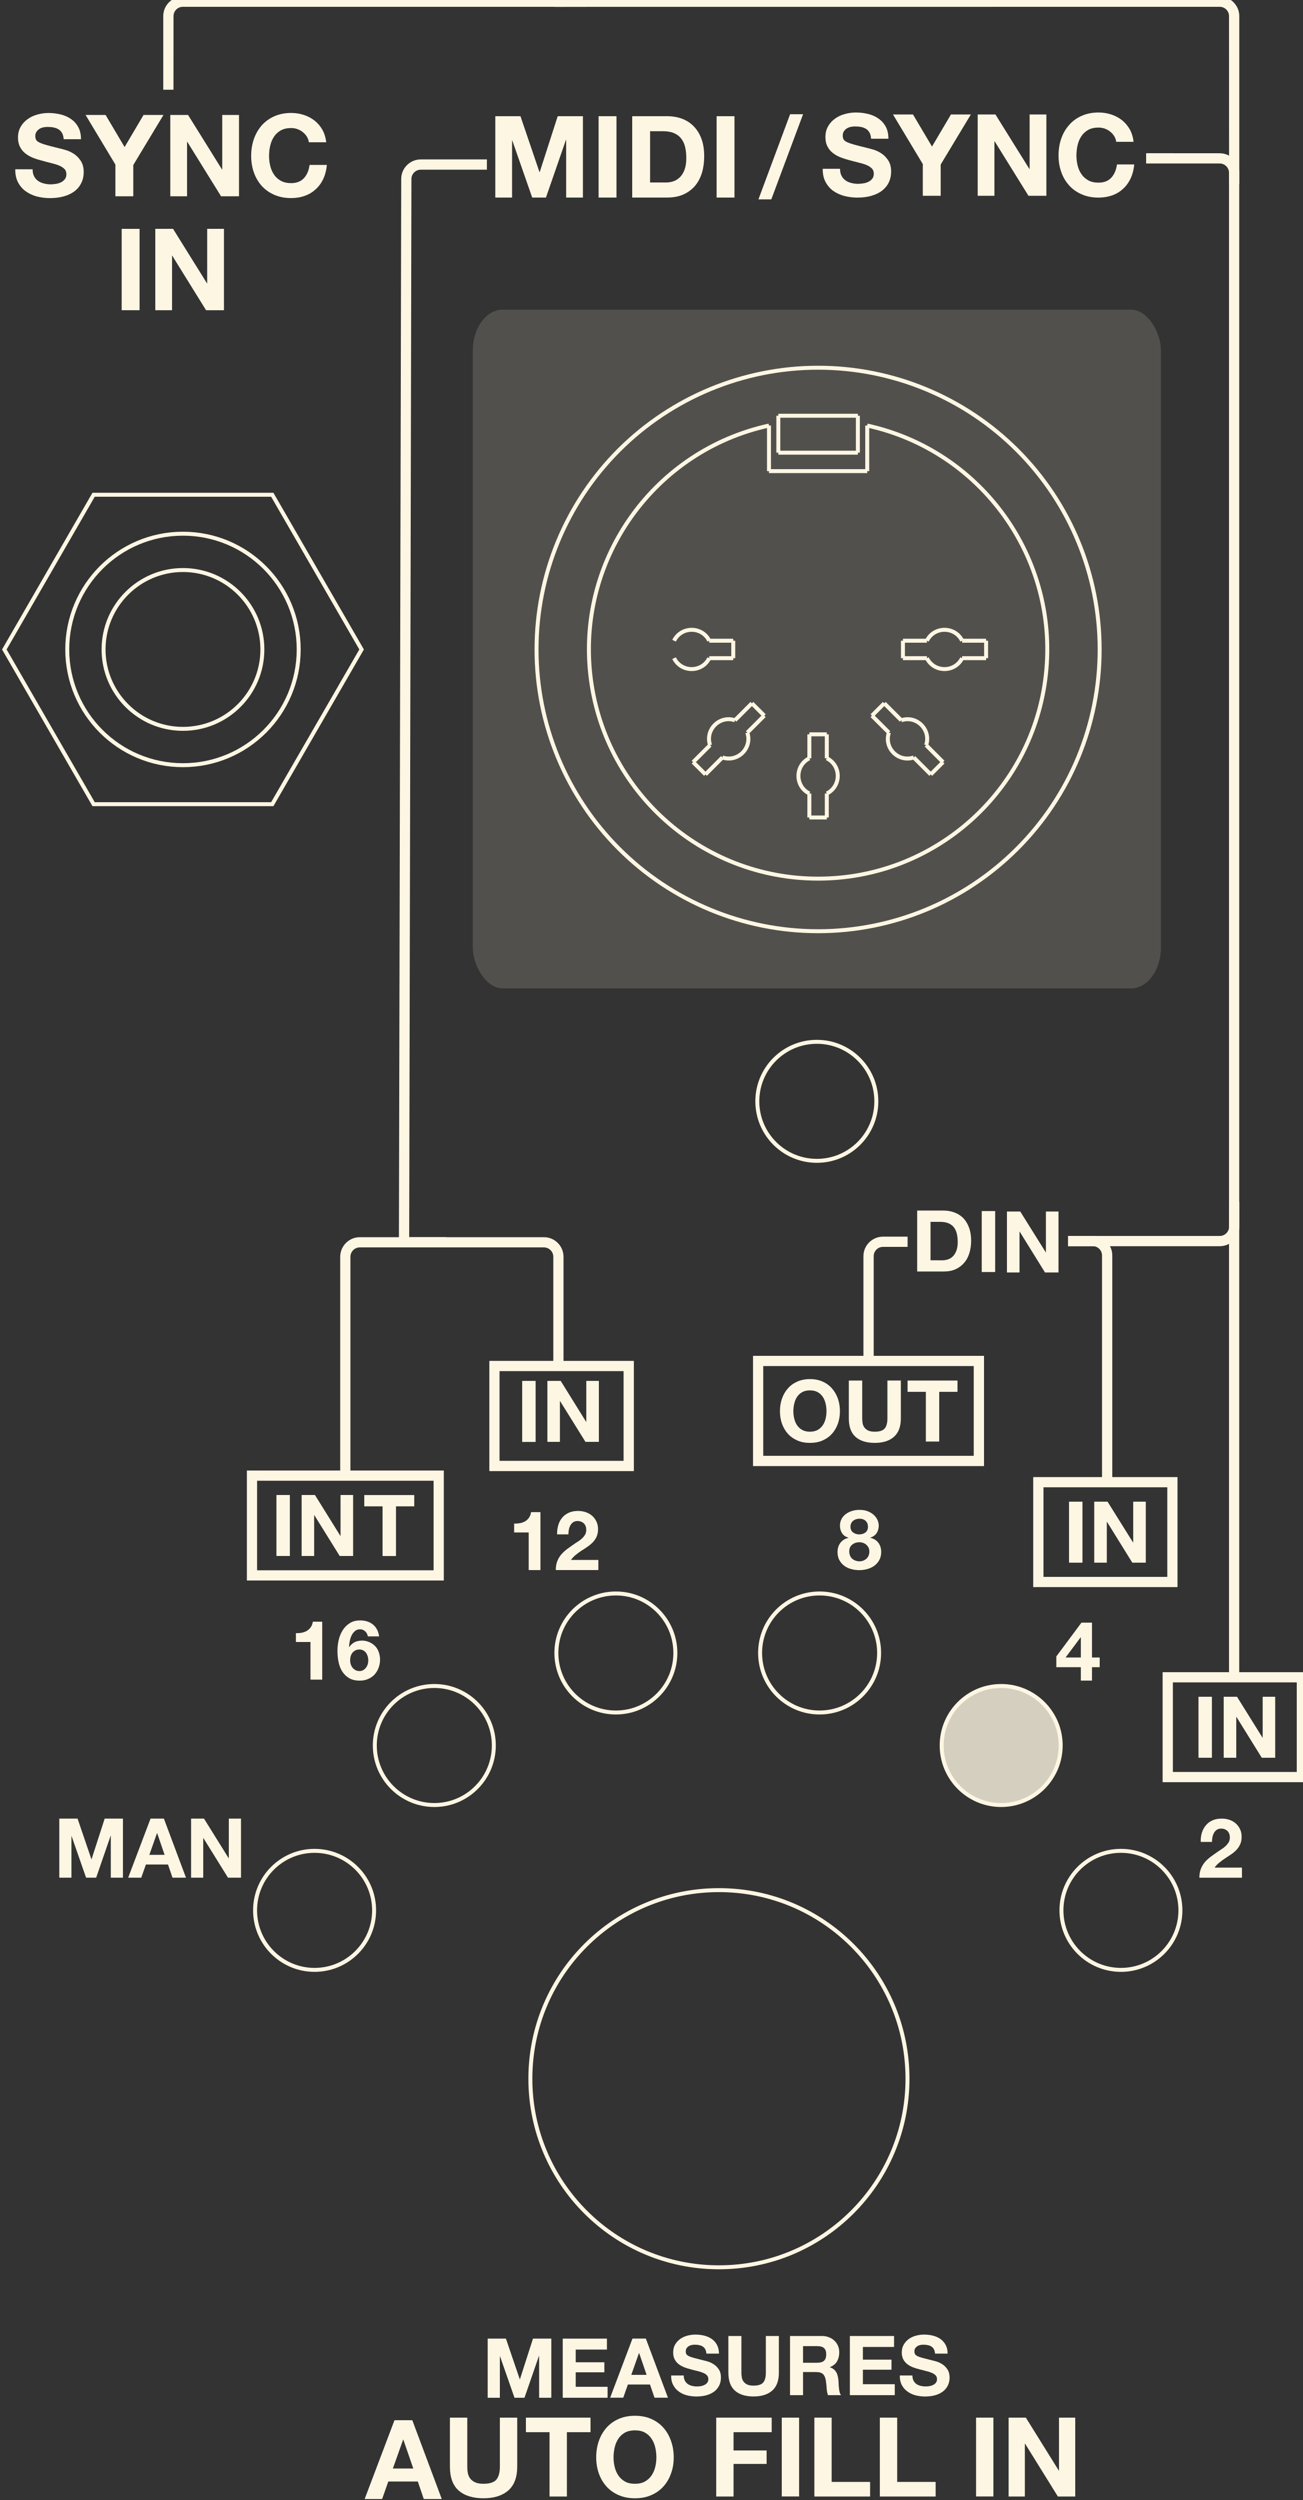 <?xml version="1.0" encoding="UTF-8" standalone="no"?> <svg xmlns:inkscape="http://www.inkscape.org/namespaces/inkscape" xmlns:sodipodi="http://sodipodi.sourceforge.net/DTD/sodipodi-0.dtd" xmlns="http://www.w3.org/2000/svg" xmlns:svg="http://www.w3.org/2000/svg" width="31.794mm" height="60.998mm" viewBox="0 0 31.794 60.998" version="1.1" id="svg1"><rect x="0" y="0" width="31.794" height="60.998" fill="#333333" stroke="none"/><defs id="defs1"><clipPath id="clipPath20728-0"><path id="path20726-1" d="m 205,290 h 21 v 5 h -21 z"></path></clipPath><clipPath id="clipPath20752-5"><path id="path20750-8" d="m 189,282 h 46 v 7 h -46 z"></path></clipPath><clipPath id="clipPath11156"><path d="M 0,612 H 1008 V 0 H 0 Z" id="path11154"></path></clipPath><clipPath id="clipPath11228"><path d="M 0,612 H 1008 V 0 H 0 Z" id="path11226"></path></clipPath><clipPath id="clipPath11260"><path d="M 0,612 H 1008 V 0 H 0 Z" id="path11258"></path></clipPath><clipPath id="clipPath11304"><path d="M 0,612 H 1008 V 0 H 0 Z" id="path11302"></path></clipPath><clipPath id="clipPath11368"><path d="M 0,612 H 1008 V 0 H 0 Z" id="path11366"></path></clipPath><clipPath id="clipPath11676"><path d="M 0,612 H 1008 V 0 H 0 Z" id="path11674"></path></clipPath><clipPath id="clipPath262"><path d="M 0,0 H 892 V 472 H 0 Z" id="path262"></path></clipPath><clipPath id="clipPath389"><path d="M 0,0 H 892 V 472 H 0 Z" id="path389"></path></clipPath><clipPath id="clipPath390"><path d="M 0,0 H 892 V 472 H 0 Z" id="path390"></path></clipPath><clipPath id="clipPath391"><path d="M 0,0 H 892 V 472 H 0 Z" id="path391"></path></clipPath><clipPath id="clipPath392"><path d="M 0,0 H 892 V 472 H 0 Z" id="path392"></path></clipPath><clipPath id="clipPath393"><path d="M 0,0 H 892 V 472 H 0 Z" id="path393"></path></clipPath><clipPath id="clipPath793"><path d="m 6.512,115.418 h 844 v 340 h -844 z" transform="scale(1.333)" id="path793"></path></clipPath><clipPath id="clipPath791"><path d="M 0,0 H 892 V 472 H 0 Z" id="path791"></path></clipPath><clipPath id="clipPath796"><path d="m 6.512,115.418 h 844 v 340 h -844 z" transform="scale(1.333)" id="path796"></path></clipPath><clipPath id="clipPath794"><path d="M 0,0 H 892 V 472 H 0 Z" id="path794"></path></clipPath><clipPath id="clipPath799"><path d="m 6.508,115.418 h 844 v 340 h -844 z" transform="scale(1.333)" id="path799"></path></clipPath><clipPath id="clipPath797"><path d="M 0,0 H 892 V 472 H 0 Z" id="path797"></path></clipPath><clipPath id="clipPath802"><path d="m 12.84,123.32 h 844 v 340 h -844 z" transform="scale(1.333)" id="path802"></path></clipPath><clipPath id="clipPath800"><path d="M 0,0 H 892 V 472 H 0 Z" id="path800"></path></clipPath><clipPath id="clipPath805"><path d="m 12.84,123.32 h 844 v 340 h -844 z" transform="scale(1.333)" id="path805"></path></clipPath><clipPath id="clipPath803"><path d="M 0,0 H 892 V 472 H 0 Z" id="path803"></path></clipPath><clipPath id="clipPath808"><path d="m 12.84,123.32 h 844 v 340 h -844 z" transform="scale(1.333)" id="path808"></path></clipPath><clipPath id="clipPath806"><path d="M 0,0 H 892 V 472 H 0 Z" id="path806"></path></clipPath><clipPath id="clipPath811"><path d="m 12.84,123.32 h 844 v 340 h -844 z" transform="scale(1.333)" id="path811"></path></clipPath><clipPath id="clipPath809"><path d="M 0,0 H 892 V 472 H 0 Z" id="path809"></path></clipPath><clipPath id="clipPath814"><path d="m 0,122.973 h 250.25 v 340 H 0 Z" transform="scale(1.333)" id="path814"></path></clipPath><clipPath id="clipPath812"><path d="M 0,0 H 892 V 472 H 0 Z" id="path812"></path></clipPath><clipPath id="clipPath88"><path d="M 0,0 H 892 V 472 H 0 Z" id="path88"></path></clipPath><clipPath id="clipPath89"><path d="M 0,0 H 892 V 472 H 0 Z" id="path89"></path></clipPath><clipPath id="clipPath90"><path d="M 0,0 H 892 V 472 H 0 Z" id="path90"></path></clipPath><clipPath id="clipPath91"><path d="M 0,0 H 892 V 472 H 0 Z" id="path91"></path></clipPath><clipPath id="clipPath92"><path d="M 0,0 H 892 V 472 H 0 Z" id="path92"></path></clipPath><clipPath id="clipPath363"><path d="M 0,106.906 H 623.246 V 361.84 H 0 Z" transform="scale(1.333)" id="path363"></path></clipPath><clipPath id="clipPath361"><path d="M 0,0 H 892 V 472 H 0 Z" id="path361"></path></clipPath><clipPath id="clipPath365"><path d="M 0,106.906 H 623.246 V 361.84 H 0 Z" id="path365"></path></clipPath><clipPath id="clipPath367"><path d="M 0,106.906 H 623.246 V 361.84 H 0 Z" id="path367"></path></clipPath><clipPath id="clipPath369"><path d="M 0,106.906 H 623.246 V 361.84 H 0 Z" id="path369"></path></clipPath><clipPath id="clipPath371"><path d="M 0,106.906 H 623.246 V 361.84 H 0 Z" id="path371"></path></clipPath><clipPath id="clipPath373"><path d="M 0,106.906 H 623.246 V 361.84 H 0 Z" id="path373"></path></clipPath><clipPath id="clipPath375"><path d="M 0,106.906 H 623.246 V 361.84 H 0 Z" id="path375"></path></clipPath><clipPath id="clipPath20728-0-0"><path id="path20726-1-2" d="m 205,290 h 21 v 5 h -21 z"></path></clipPath><clipPath id="clipPath20752-5-1"><path id="path20750-8-0" d="m 189,282 h 46 v 7 h -46 z"></path></clipPath></defs><g id="layer1" transform="translate(-124.606,-38.886)"><g id="g18689" transform="matrix(0.968,0,0,0.968,-156.386,-26.249)" style="display:inline"><g id="g3" transform="translate(25.157,-92.658)"><path d="m 124.68,193.934 0.16,-73.489 c 0,-0.746 0.609,-1.351 1.351,-1.351 h 4.582 v 0.711 h -4.582 c -0.351,0 -0.644,0.289 -0.644,0.64 l -0.156,73.493 z" style="display:inline;fill:#fdf6e3;fill-opacity:1;fill-rule:nonzero;stroke:none" transform="matrix(0.364,0,0,0.364,229.796,120.614)" clip-path="url(#clipPath262)" id="path446"></path><path d="m 133.098,116.102 1.316,3.871 h 0.016 l 1.246,-3.871 h 1.746 v 5.632 h -1.16 v -3.992 h -0.016 l -1.383,3.992 h -0.953 l -1.379,-3.953 h -0.015 v 3.953 h -1.161 v -5.632 z" style="display:inline;fill:#fdf6e3;fill-opacity:1;fill-rule:nonzero;stroke:none" transform="matrix(0.364,0,0,0.364,229.796,120.614)" clip-path="url(#clipPath389)" id="path573"></path><path d="m 138.508,116.102 h 1.238 v 5.633 h -1.238 z" style="display:inline;fill:#fdf6e3;fill-opacity:1;fill-rule:nonzero;stroke:none" transform="matrix(0.364,0,0,0.364,229.796,120.614)" clip-path="url(#clipPath390)" id="path574"></path><path d="m 143.18,120.691 c 0.175,0 0.351,-0.027 0.519,-0.086 0.168,-0.058 0.317,-0.156 0.449,-0.289 0.133,-0.132 0.239,-0.308 0.317,-0.523 0.078,-0.215 0.117,-0.481 0.117,-0.789 0,-0.285 -0.027,-0.543 -0.082,-0.77 -0.055,-0.23 -0.148,-0.425 -0.273,-0.586 -0.125,-0.164 -0.293,-0.289 -0.5,-0.375 -0.207,-0.089 -0.465,-0.132 -0.77,-0.132 h -0.883 v 3.55 z m 0.086,-4.589 c 0.363,0 0.699,0.058 1.011,0.171 0.313,0.118 0.586,0.289 0.813,0.524 0.23,0.23 0.41,0.519 0.539,0.867 0.129,0.344 0.191,0.754 0.191,1.219 0,0.414 -0.05,0.789 -0.156,1.14 -0.105,0.344 -0.266,0.645 -0.476,0.899 -0.215,0.25 -0.481,0.449 -0.797,0.594 -0.321,0.144 -0.696,0.218 -1.125,0.218 h -2.43 v -5.632 z" style="display:inline;fill:#fdf6e3;fill-opacity:1;fill-rule:nonzero;stroke:none" transform="matrix(0.364,0,0,0.364,229.796,120.614)" clip-path="url(#clipPath391)" id="path575"></path><path d="m 146.68,116.102 h 1.238 v 5.633 h -1.238 z" style="display:inline;fill:#fdf6e3;fill-opacity:1;fill-rule:nonzero;stroke:none" transform="matrix(0.364,0,0,0.364,229.796,120.614)" clip-path="url(#clipPath392)" id="path576"></path><path d="m 152.668,115.965 -2.199,5.894 h -0.891 l 2.192,-5.894 z" style="display:inline;fill:#fdf6e3;fill-opacity:1;fill-rule:nonzero;stroke:none" transform="matrix(0.364,0,0,0.364,229.796,120.614)" clip-path="url(#clipPath393)" id="path577"></path><path id="path790" d="m 277.716,196.765 h 3.127 v -2.261 h -3.127 z m 3.386,0.259 h -3.643 v -2.778 h 3.643 z" style="display:inline;fill:#fdf6e3;fill-opacity:1;fill-rule:nonzero;stroke:none;stroke-width:0.364"></path><g id="g792" clip-path="url(#clipPath793)" transform="matrix(0.273,0,0,0.273,229.796,120.614)" style="display:inline"><path d="m 133.25,203.723 h 0.93 v 4.227 h -0.93 z" style="fill:#fdf6e3;fill-opacity:1;fill-rule:nonzero;stroke:none" transform="scale(1.333)" clip-path="url(#clipPath791)" id="path792"></path></g><g id="g795" clip-path="url(#clipPath796)" transform="matrix(0.273,0,0,0.273,229.796,120.614)" style="display:inline"><path d="m 135.918,203.723 1.762,2.836 h 0.011 v -2.836 h 0.871 v 4.222 h -0.929 l -1.758,-2.824 h -0.012 v 2.824 h -0.867 v -4.222 z" style="fill:#fdf6e3;fill-opacity:1;fill-rule:nonzero;stroke:none" transform="scale(1.333)" clip-path="url(#clipPath794)" id="path795"></path></g><g id="g798" clip-path="url(#clipPath799)" transform="matrix(0.273,0,0,0.273,229.796,120.614)" style="display:inline"><path d="m 136.113,202.375 h -0.707 v -7.246 c 0,-0.359 -0.293,-0.652 -0.644,-0.652 h -9.356 v -0.707 h 9.356 c 0.742,0 1.351,0.609 1.351,1.359 z" style="fill:#fdf6e3;fill-opacity:1;fill-rule:nonzero;stroke:none" transform="scale(1.333)" clip-path="url(#clipPath797)" id="path798"></path></g><g id="g801" clip-path="url(#clipPath802)" transform="matrix(0.273,0,0,0.273,229.796,120.614)" style="display:inline"><path d="m 114.887,216.84 h 12.226 v -6.203 h -12.226 z m 12.933,0.707 h -13.64 v -7.617 h 13.64 z" style="fill:#fdf6e3;fill-opacity:1;fill-rule:nonzero;stroke:none" transform="scale(1.333)" clip-path="url(#clipPath800)" id="path801"></path></g><g id="g804" clip-path="url(#clipPath805)" transform="matrix(0.273,0,0,0.273,229.796,120.614)" style="display:inline"><path d="m 116.227,211.625 h 0.93 v 4.223 h -0.93 z" style="fill:#fdf6e3;fill-opacity:1;fill-rule:nonzero;stroke:none" transform="scale(1.333)" clip-path="url(#clipPath803)" id="path804"></path></g><g id="g807" clip-path="url(#clipPath808)" transform="matrix(0.273,0,0,0.273,229.796,120.614)" style="display:inline"><path d="m 118.895,211.625 1.761,2.832 h 0.012 v -2.832 h 0.871 v 4.223 h -0.93 l -1.757,-2.828 h -0.012 v 2.828 h -0.867 v -4.223 z" style="fill:#fdf6e3;fill-opacity:1;fill-rule:nonzero;stroke:none" transform="scale(1.333)" clip-path="url(#clipPath806)" id="path807"></path></g><g id="g810" clip-path="url(#clipPath811)" transform="matrix(0.273,0,0,0.273,229.796,120.614)" style="display:inline"><path d="m 122.312,212.41 v -0.781 h 3.461 v 0.781 h -1.265 v 3.442 h -0.93 v -3.442 z" style="fill:#fdf6e3;fill-opacity:1;fill-rule:nonzero;stroke:none" transform="scale(1.333)" clip-path="url(#clipPath809)" id="path810"></path></g><g id="g813" clip-path="url(#clipPath814)" transform="matrix(0.273,0,0,0.273,229.796,120.614)" style="display:inline"><path d="m 120.645,209.93 0.707,0.265 v -15.066 c 0,-0.359 0.293,-0.652 0.644,-0.652 h 5.992 v -0.707 h -5.992 c -0.742,0 -1.351,0.609 -1.351,1.359 z" style="fill:#fdf6e3;fill-opacity:1;fill-rule:nonzero;stroke:none" transform="scale(1.333)" clip-path="url(#clipPath812)" id="path813"></path></g><g id="g5" transform="matrix(0.273,0,0,0.273,345.771,95.441)" style="display:inline"><path d="m 182.496,224.281 h -0.707 v -104.14 c 0,-0.356 -0.289,-0.649 -0.644,-0.649 h -5.098 v -0.711 l 5.098,0.004 c 0.746,0 1.351,0.606 1.351,1.356 z" style="fill:#fdf6e3;fill-opacity:1;fill-rule:nonzero;stroke:none" transform="matrix(1.333,0,0,1.333,-424.254,92.093)" clip-path="url(#clipPath88)" id="path143"></path><path d="m 154.945,120.34 c 0.071,0.133 0.16,0.238 0.274,0.32 0.113,0.082 0.246,0.141 0.394,0.18 0.157,0.039 0.313,0.062 0.477,0.062 0.109,0 0.226,-0.011 0.355,-0.031 0.125,-0.016 0.243,-0.051 0.356,-0.105 0.109,-0.051 0.203,-0.125 0.273,-0.215 0.074,-0.094 0.11,-0.211 0.11,-0.352 0,-0.152 -0.047,-0.277 -0.145,-0.371 -0.098,-0.094 -0.223,-0.176 -0.383,-0.238 -0.156,-0.063 -0.336,-0.117 -0.535,-0.164 -0.199,-0.047 -0.402,-0.102 -0.609,-0.156 -0.211,-0.055 -0.414,-0.118 -0.614,-0.196 -0.199,-0.074 -0.378,-0.176 -0.535,-0.297 -0.16,-0.121 -0.289,-0.269 -0.383,-0.453 -0.097,-0.179 -0.148,-0.402 -0.148,-0.656 0,-0.289 0.063,-0.543 0.188,-0.754 0.121,-0.215 0.285,-0.391 0.484,-0.531 0.199,-0.145 0.426,-0.25 0.68,-0.317 0.25,-0.07 0.504,-0.105 0.754,-0.105 0.296,0 0.578,0.035 0.847,0.101 0.274,0.067 0.512,0.172 0.723,0.321 0.211,0.144 0.379,0.332 0.504,0.562 0.121,0.227 0.183,0.504 0.183,0.832 h -1.199 c -0.012,-0.168 -0.047,-0.308 -0.105,-0.418 -0.063,-0.109 -0.141,-0.199 -0.243,-0.261 -0.097,-0.063 -0.214,-0.106 -0.343,-0.133 -0.129,-0.027 -0.27,-0.039 -0.422,-0.039 -0.098,0 -0.199,0.012 -0.297,0.031 -0.102,0.02 -0.191,0.059 -0.274,0.109 -0.082,0.055 -0.148,0.122 -0.203,0.2 -0.05,0.078 -0.078,0.179 -0.078,0.3 0,0.11 0.024,0.196 0.063,0.266 0.043,0.07 0.125,0.133 0.25,0.191 0.125,0.055 0.293,0.114 0.511,0.172 0.219,0.059 0.504,0.133 0.856,0.219 0.105,0.024 0.254,0.063 0.437,0.117 0.188,0.055 0.375,0.141 0.559,0.262 0.184,0.121 0.344,0.285 0.477,0.488 0.132,0.203 0.199,0.461 0.199,0.778 0,0.257 -0.047,0.496 -0.149,0.714 -0.097,0.223 -0.25,0.415 -0.445,0.575 -0.195,0.16 -0.441,0.285 -0.734,0.371 -0.289,0.093 -0.629,0.136 -1.012,0.136 -0.313,0 -0.613,-0.039 -0.902,-0.113 -0.293,-0.078 -0.551,-0.199 -0.778,-0.359 -0.222,-0.164 -0.398,-0.371 -0.531,-0.625 -0.129,-0.25 -0.191,-0.551 -0.187,-0.899 h 1.199 c 0,0.188 0.035,0.352 0.101,0.481" style="fill:#fdf6e3;fill-opacity:1;fill-rule:nonzero;stroke:none" transform="matrix(1.333,0,0,1.333,-424.254,92.093)" clip-path="url(#clipPath89)" id="path144"></path><path d="m 158.512,116.098 h 1.386 l 1.317,2.222 1.312,-2.222 h 1.379 l -2.09,3.468 v 2.164 h -1.238 v -2.195 z" style="fill:#fdf6e3;fill-opacity:1;fill-rule:nonzero;stroke:none" transform="matrix(1.333,0,0,1.333,-424.254,92.093)" clip-path="url(#clipPath90)" id="path145"></path><path d="m 165.609,116.098 2.352,3.777 h 0.016 v -3.777 h 1.16 v 5.632 h -1.239 l -2.343,-3.773 h -0.016 v 3.773 h -1.16 v -5.632 z" style="fill:#fdf6e3;fill-opacity:1;fill-rule:nonzero;stroke:none" transform="matrix(1.333,0,0,1.333,-424.254,92.093)" clip-path="url(#clipPath91)" id="path146"></path><path d="m 173.836,117.598 c -0.074,-0.118 -0.164,-0.219 -0.277,-0.309 -0.11,-0.09 -0.235,-0.16 -0.375,-0.211 -0.137,-0.047 -0.286,-0.074 -0.434,-0.074 -0.281,0 -0.52,0.055 -0.711,0.16 -0.195,0.109 -0.355,0.254 -0.473,0.434 -0.125,0.183 -0.211,0.39 -0.265,0.621 -0.055,0.23 -0.082,0.472 -0.082,0.719 0,0.234 0.027,0.464 0.082,0.687 0.054,0.227 0.14,0.426 0.265,0.605 0.118,0.18 0.278,0.321 0.473,0.43 0.191,0.106 0.43,0.16 0.711,0.16 0.379,0 0.672,-0.113 0.887,-0.347 0.211,-0.231 0.34,-0.535 0.39,-0.914 h 1.196 c -0.032,0.355 -0.114,0.671 -0.243,0.957 -0.132,0.281 -0.304,0.523 -0.519,0.722 -0.219,0.203 -0.469,0.356 -0.758,0.461 -0.289,0.102 -0.609,0.156 -0.953,0.156 -0.434,0 -0.82,-0.074 -1.164,-0.226 -0.348,-0.149 -0.637,-0.356 -0.871,-0.617 -0.238,-0.262 -0.422,-0.571 -0.547,-0.926 -0.125,-0.356 -0.188,-0.738 -0.188,-1.148 0,-0.422 0.063,-0.813 0.188,-1.172 0.125,-0.36 0.309,-0.676 0.547,-0.942 0.234,-0.269 0.523,-0.48 0.871,-0.633 0.344,-0.152 0.73,-0.23 1.164,-0.23 0.309,0 0.602,0.047 0.879,0.137 0.273,0.09 0.523,0.218 0.738,0.39 0.219,0.172 0.399,0.383 0.543,0.633 0.141,0.254 0.231,0.543 0.266,0.871 h -1.199 c -0.02,-0.144 -0.067,-0.273 -0.141,-0.394" style="fill:#fdf6e3;fill-opacity:1;fill-rule:nonzero;stroke:none" transform="matrix(1.333,0,0,1.333,-424.254,92.093)" clip-path="url(#clipPath92)" id="path147"></path><path id="path344" d="m -292.265,252.552 c 0.089,0.177 0.213,0.317 0.365,0.427 0.151,0.109 0.328,0.188 0.531,0.24 0.203,0.052 0.412,0.083 0.631,0.083 0.145,0 0.307,-0.015 0.473,-0.041 0.167,-0.021 0.323,-0.068 0.475,-0.14 0.145,-0.068 0.265,-0.167 0.364,-0.287 0.099,-0.125 0.145,-0.281 0.145,-0.469 0,-0.203 -0.061,-0.369 -0.192,-0.495 -0.131,-0.125 -0.297,-0.235 -0.511,-0.317 -0.208,-0.084 -0.448,-0.156 -0.713,-0.219 -0.265,-0.063 -0.536,-0.136 -0.812,-0.213 -0.281,-0.068 -0.552,-0.152 -0.819,-0.256 -0.265,-0.099 -0.505,-0.235 -0.713,-0.396 -0.213,-0.161 -0.38,-0.359 -0.511,-0.604 -0.129,-0.24 -0.197,-0.536 -0.197,-0.875 0,-0.385 0.083,-0.724 0.249,-1.005 0.163,-0.287 0.381,-0.521 0.647,-0.708 0.265,-0.193 0.568,-0.333 0.905,-0.423 0.333,-0.093 0.672,-0.14 1.005,-0.14 0.396,0 0.771,0.047 1.136,0.135 0.359,0.089 0.677,0.229 0.959,0.428 0.281,0.192 0.505,0.443 0.667,0.749 0.167,0.303 0.249,0.672 0.249,1.109 h -1.599 c -0.016,-0.224 -0.063,-0.411 -0.14,-0.557 -0.084,-0.145 -0.188,-0.265 -0.324,-0.348 -0.129,-0.084 -0.287,-0.141 -0.457,-0.177 -0.172,-0.037 -0.36,-0.052 -0.563,-0.052 -0.131,0 -0.267,0.011 -0.396,0.041 -0.136,0.025 -0.256,0.079 -0.365,0.145 -0.109,0.073 -0.197,0.157 -0.265,0.267 -0.073,0.104 -0.109,0.239 -0.109,0.395 0,0.152 0.032,0.267 0.084,0.36 0.057,0.093 0.167,0.177 0.333,0.249 0.167,0.079 0.391,0.157 0.681,0.235 0.292,0.079 0.672,0.177 1.141,0.292 0.14,0.031 0.339,0.079 0.583,0.156 0.251,0.073 0.5,0.188 0.745,0.349 0.245,0.161 0.459,0.38 0.635,0.651 0.177,0.271 0.267,0.615 0.267,1.032 0,0.343 -0.063,0.667 -0.199,0.957 -0.135,0.297 -0.328,0.548 -0.593,0.767 -0.265,0.213 -0.588,0.38 -0.979,0.495 -0.391,0.119 -0.839,0.181 -1.349,0.181 -0.417,0 -0.817,-0.052 -1.208,-0.151 -0.385,-0.104 -0.729,-0.265 -1.027,-0.479 -0.301,-0.219 -0.536,-0.495 -0.713,-0.833 -0.172,-0.333 -0.26,-0.735 -0.251,-1.199 h 1.6 c 0,0.251 0.047,0.469 0.135,0.641" style="fill:#fdf6e3;fill-opacity:1;fill-rule:nonzero;stroke:none;stroke-width:1.333"></path><path id="path345" d="m -287.509,246.896 h 1.848 l 1.756,2.963 1.749,-2.963 h 1.839 l -2.787,4.624 v 2.885 h -1.651 v -2.927 z" style="fill:#fdf6e3;fill-opacity:1;fill-rule:nonzero;stroke:none;stroke-width:1.333"></path><path id="path346" d="m -278.046,246.896 3.136,5.036 h 0.02 v -5.036 h 1.548 v 7.509 h -1.657 l -3.119,-5.031 h -0.021 v 5.031 h -1.547 V 246.896 Z" style="fill:#fdf6e3;fill-opacity:1;fill-rule:nonzero;stroke:none;stroke-width:1.333"></path><path id="path347" d="m -267.077,248.896 c -0.099,-0.157 -0.219,-0.292 -0.371,-0.412 -0.145,-0.12 -0.312,-0.213 -0.5,-0.281 -0.181,-0.068 -0.38,-0.099 -0.583,-0.099 -0.369,0 -0.688,0.072 -0.943,0.213 -0.26,0.145 -0.475,0.339 -0.631,0.579 -0.167,0.244 -0.281,0.52 -0.353,0.828 -0.073,0.307 -0.109,0.624 -0.109,0.957 0,0.313 0.036,0.62 0.109,0.917 0.072,0.301 0.187,0.568 0.353,0.807 0.156,0.24 0.371,0.428 0.631,0.573 0.255,0.141 0.573,0.213 0.943,0.213 0.505,0 0.901,-0.151 1.188,-0.463 0.281,-0.308 0.452,-0.715 0.515,-1.22 h 1.6 c -0.043,0.475 -0.152,0.896 -0.324,1.277 -0.176,0.375 -0.405,0.697 -0.697,0.963 -0.287,0.265 -0.62,0.475 -1.005,0.609 -0.385,0.141 -0.812,0.213 -1.276,0.213 -0.573,0 -1.088,-0.099 -1.552,-0.301 -0.459,-0.199 -0.844,-0.475 -1.161,-0.823 -0.313,-0.349 -0.557,-0.767 -0.724,-1.235 -0.167,-0.475 -0.251,-0.984 -0.251,-1.532 0,-0.561 0.084,-1.083 0.251,-1.561 0.167,-0.48 0.411,-0.901 0.724,-1.261 0.317,-0.353 0.703,-0.635 1.161,-0.839 0.464,-0.203 0.979,-0.307 1.552,-0.307 0.416,0 0.807,0.063 1.177,0.183 0.364,0.119 0.692,0.291 0.984,0.52 0.292,0.229 0.531,0.511 0.724,0.844 0.188,0.339 0.308,0.724 0.355,1.161 h -1.6 c -0.025,-0.192 -0.088,-0.364 -0.187,-0.525" style="fill:#fdf6e3;fill-opacity:1;fill-rule:nonzero;stroke:none;stroke-width:1.333"></path><path id="path348" d="m -284.175,257.411 h 1.651 v 7.511 h -1.651 z" style="fill:#fdf6e3;fill-opacity:1;fill-rule:nonzero;stroke:none;stroke-width:1.333"></path><path id="path349" d="m -279.431,257.411 3.136,5.037 h 0.015 v -5.037 h 1.548 v 7.511 h -1.652 l -3.12,-5.031 h -0.02 v 5.031 h -1.547 v -7.511 z" style="fill:#fdf6e3;fill-opacity:1;fill-rule:nonzero;stroke:none;stroke-width:1.333"></path><path id="path350" d="m -224.937,370.687 h 19.437 V 362.4 h -19.437 z m 20.385,0.948 h -21.328 v -10.177 h 21.328 z" style="fill:#fdf6e3;fill-opacity:1;fill-rule:nonzero;stroke:none;stroke-width:1.333"></path><path id="path351" d="m -222.071,367.265 c 0.052,0.224 0.14,0.427 0.26,0.604 0.125,0.177 0.281,0.323 0.475,0.432 0.197,0.104 0.432,0.161 0.708,0.161 0.281,0 0.515,-0.057 0.713,-0.161 0.192,-0.109 0.349,-0.255 0.473,-0.432 0.12,-0.177 0.209,-0.38 0.261,-0.604 0.057,-0.224 0.083,-0.453 0.083,-0.688 0,-0.249 -0.025,-0.489 -0.083,-0.719 -0.052,-0.229 -0.141,-0.437 -0.261,-0.62 -0.124,-0.181 -0.281,-0.323 -0.473,-0.432 -0.199,-0.109 -0.432,-0.161 -0.713,-0.161 -0.276,0 -0.511,0.052 -0.708,0.161 -0.193,0.109 -0.349,0.251 -0.475,0.432 -0.12,0.183 -0.208,0.391 -0.26,0.62 -0.057,0.229 -0.084,0.469 -0.084,0.719 0,0.235 0.027,0.464 0.084,0.688 m -1.136,-1.86 c 0.131,-0.359 0.308,-0.672 0.547,-0.943 0.235,-0.271 0.527,-0.479 0.871,-0.629 0.343,-0.152 0.733,-0.229 1.161,-0.229 0.437,0 0.828,0.077 1.172,0.229 0.339,0.151 0.629,0.359 0.864,0.629 0.24,0.271 0.417,0.584 0.547,0.943 0.125,0.36 0.188,0.751 0.188,1.172 0,0.412 -0.063,0.792 -0.188,1.147 -0.129,0.353 -0.307,0.667 -0.547,0.927 -0.235,0.265 -0.525,0.469 -0.864,0.62 -0.344,0.151 -0.735,0.224 -1.172,0.224 -0.428,0 -0.819,-0.073 -1.161,-0.224 -0.344,-0.151 -0.636,-0.355 -0.871,-0.62 -0.239,-0.26 -0.416,-0.573 -0.547,-0.927 -0.125,-0.355 -0.187,-0.735 -0.187,-1.147 0,-0.421 0.061,-0.812 0.187,-1.172" style="fill:#fdf6e3;fill-opacity:1;fill-rule:nonzero;stroke:none;stroke-width:1.333"></path><path id="path352" d="m -212.874,368.937 c -0.427,0.375 -1.016,0.557 -1.765,0.557 -0.76,0 -1.355,-0.183 -1.771,-0.552 -0.417,-0.365 -0.625,-0.937 -0.625,-1.704 v -3.5 h 1.235 v 3.5 c 0,0.152 0.016,0.303 0.041,0.453 0.027,0.147 0.084,0.276 0.167,0.385 0.084,0.115 0.199,0.209 0.349,0.281 0.151,0.068 0.349,0.104 0.604,0.104 0.443,0 0.745,-0.099 0.916,-0.296 0.167,-0.199 0.251,-0.505 0.251,-0.928 v -3.5 h 1.24 v 3.5 c 0,0.761 -0.215,1.328 -0.641,1.699" style="fill:#fdf6e3;fill-opacity:1;fill-rule:nonzero;stroke:none;stroke-width:1.333"></path><path id="path353" d="m -211.609,364.781 v -1.043 h 4.609 v 1.043 h -1.687 v 4.588 h -1.235 v -4.588 z" style="fill:#fdf6e3;fill-opacity:1;fill-rule:nonzero;stroke:none;stroke-width:1.333"></path><path id="path354" d="m -187.114,399.875 h 11.439 V 391.604 H -187.114 Z m 12.381,0.943 h -13.328 v -10.156 h 13.328 z" style="fill:#fdf6e3;fill-opacity:1;fill-rule:nonzero;stroke:none;stroke-width:1.333"></path><path id="path355" d="m -184.749,392.932 h 1.24 v 5.631 h -1.24 z" style="fill:#fdf6e3;fill-opacity:1;fill-rule:nonzero;stroke:none;stroke-width:1.333"></path><path id="path356" d="m -181.191,392.932 2.353,3.776 h 0.016 v -3.776 h 1.156 v 5.631 h -1.239 l -2.339,-3.772 h -0.016 v 3.772 h -1.161 V 392.932 Z" style="fill:#fdf6e3;fill-opacity:1;fill-rule:nonzero;stroke:none;stroke-width:1.333"></path><path id="path357" d="m -199.061,381.864 h 11.432 v -8.271 h -11.432 z m 12.375,0.943 h -13.323 v -10.156 h 13.323 z" style="fill:#fdf6e3;fill-opacity:1;fill-rule:nonzero;stroke:none;stroke-width:1.333"></path><path id="path358" d="m -196.702,374.921 h 1.24 v 5.631 h -1.24 z" style="fill:#fdf6e3;fill-opacity:1;fill-rule:nonzero;stroke:none;stroke-width:1.333"></path><path id="path359" d="m -193.145,374.921 2.36,3.776 h 0.009 v -3.776 h 1.161 v 5.631 h -1.244 l -2.339,-3.771 h -0.016 v 3.771 h -1.161 v -5.631 z" style="fill:#fdf6e3;fill-opacity:1;fill-rule:nonzero;stroke:none;stroke-width:1.333"></path><path id="path360" d="m -214.738,361.719 h -0.948 v -9.464 c 0,-0.995 0.812,-1.801 1.807,-1.801 h 2.271 v 0.943 h -2.271 c -0.473,0 -0.859,0.385 -0.859,0.859 z" style="fill:#fdf6e3;fill-opacity:1;fill-rule:nonzero;stroke:none;stroke-width:1.333"></path><g id="g362" clip-path="url(#clipPath363)" transform="translate(-424.254,92.093)"><path d="m 161.941,195.457 c 0.133,0 0.266,-0.023 0.391,-0.066 0.129,-0.043 0.238,-0.118 0.336,-0.215 0.098,-0.102 0.18,-0.231 0.238,-0.395 0.063,-0.164 0.09,-0.359 0.09,-0.59 0,-0.214 -0.023,-0.406 -0.062,-0.578 -0.043,-0.172 -0.11,-0.32 -0.204,-0.441 -0.097,-0.121 -0.222,-0.215 -0.378,-0.281 -0.157,-0.063 -0.344,-0.098 -0.575,-0.098 h -0.664 v 2.664 z m 0.067,-3.445 c 0.269,0 0.527,0.043 0.758,0.133 0.238,0.085 0.437,0.214 0.613,0.386 0.168,0.176 0.301,0.391 0.398,0.653 0.098,0.261 0.149,0.566 0.149,0.918 0,0.304 -0.043,0.589 -0.121,0.851 -0.078,0.262 -0.196,0.485 -0.36,0.672 -0.16,0.191 -0.355,0.34 -0.593,0.449 -0.239,0.11 -0.52,0.16 -0.844,0.16 h -1.82 v -4.222 z" style="fill:#fdf6e3;fill-opacity:1;fill-rule:nonzero;stroke:none" transform="scale(1.333)" clip-path="url(#clipPath361)" id="path362"></path></g><path id="path364" d="m 164.66,192.047 h 0.93 v 4.223 h -0.93 z" style="fill:#fdf6e3;fill-opacity:1;fill-rule:nonzero;stroke:none" transform="matrix(1.333,0,0,1.333,-424.254,92.093)" clip-path="url(#clipPath365)"></path><path id="path366" d="m 167.328,192.078 1.77,2.832 h 0.007 v -2.832 h 0.872 v 4.223 h -0.934 l -1.754,-2.828 h -0.012 v 2.828 h -0.871 v -4.223 z" style="fill:#fdf6e3;fill-opacity:1;fill-rule:nonzero;stroke:none" transform="matrix(1.333,0,0,1.333,-424.254,92.093)" clip-path="url(#clipPath367)"></path><path id="path368" d="m 135.762,107.93 v 0.711 H 109.32 c -0.355,0 -0.644,0.289 -0.644,0.644 l -0.004,5.098 h -0.707 v -5.098 c 0,-0.746 0.609,-1.355 1.355,-1.355 z" style="fill:#fdf6e3;fill-opacity:1;fill-rule:nonzero;stroke:none" transform="matrix(1.333,0,0,1.333,-424.254,92.093)" clip-path="url(#clipPath369)"></path><path id="path370" d="m 135.059,107.934 v 0.711 l 46.086,-0.004 c 0.355,0 0.644,0.289 0.644,0.644 l 0.004,11.633 h 0.707 v -11.633 c 0,-0.746 -0.609,-1.355 -1.355,-1.355 z" style="fill:#fdf6e3;fill-opacity:1;fill-rule:nonzero;stroke:none" transform="matrix(1.333,0,0,1.333,-424.254,92.093)" clip-path="url(#clipPath371)"></path><path id="path372" d="m 172.992,210.953 h 0.711 v -15.832 c 0,-0.746 -0.609,-1.351 -1.355,-1.351 h -1.703 v 0.707 h 1.703 c 0.355,0 0.644,0.289 0.644,0.644 z" style="fill:#fdf6e3;fill-opacity:1;fill-rule:nonzero;stroke:none" transform="matrix(1.333,0,0,1.333,-424.254,92.093)" clip-path="url(#clipPath373)"></path><path id="path374" d="m 170.645,193.77 v 0.71 h 10.503 c 0.747,0 1.352,-0.609 1.352,-1.355 v -1.707 h -0.707 v 1.707 c 0,0.355 -0.289,0.645 -0.645,0.645 z" style="fill:#fdf6e3;fill-opacity:1;fill-rule:nonzero;stroke:none" transform="matrix(1.333,0,0,1.333,-424.254,92.093)" clip-path="url(#clipPath375)"></path></g><path d="m 277.877,218.889 0.349,1.024 h 0.004 l 0.329,-1.024 h 0.462 v 1.49 h -0.307 v -1.056 h -0.004 l -0.365,1.056 h -0.252 l -0.365,-1.045 h -0.004 v 1.045 h -0.307 v -1.49 z" style="display:inline;fill:#fdf6e3;fill-opacity:1;fill-rule:nonzero;stroke:#5a5a5a;stroke-width:0;stroke-miterlimit:4;stroke-dasharray:none;stroke-opacity:1" id="path20714-0"></path><path d="m 280.423,218.889 v 0.276 h -0.787 v 0.32 h 0.722 v 0.253 h -0.722 v 0.365 h 0.803 v 0.276 h -1.13 v -1.49 z" style="display:inline;fill:#fdf6e3;fill-opacity:1;fill-rule:nonzero;stroke:#5a5a5a;stroke-width:0;stroke-miterlimit:4;stroke-dasharray:none;stroke-opacity:1" id="path20716-8"></path><path d="m 281.423,219.802 -0.187,-0.547 h -0.006 l -0.193,0.547 z m -0.019,-0.914 0.557,1.49 h -0.339 l -0.113,-0.332 h -0.558 l -0.116,0.332 H 280.504 l 0.563,-1.49 z" style="display:inline;fill:#fdf6e3;fill-opacity:1;fill-rule:nonzero;stroke:#5a5a5a;stroke-width:0;stroke-miterlimit:4;stroke-dasharray:none;stroke-opacity:1" id="path20718-5"></path><g transform="matrix(0.353,0,0,-0.353,209.43,322.769)" id="g20724-0" clip-path="url(#clipPath20728-0-0)" style="display:inline;fill:#000000;fill-opacity:1"><g id="g20730-6" style="fill:#000000;fill-opacity:1"><path d="m 206.676,291.281 c 0.051,-0.097 0.121,-0.179 0.203,-0.238 0.086,-0.063 0.183,-0.105 0.301,-0.137 0.113,-0.027 0.23,-0.043 0.355,-0.043 0.082,0 0.172,0.008 0.266,0.02 0.094,0.012 0.183,0.043 0.265,0.082 0.082,0.039 0.153,0.09 0.207,0.16 0.055,0.07 0.082,0.156 0.082,0.262 0,0.117 -0.035,0.207 -0.109,0.281 -0.07,0.07 -0.168,0.129 -0.285,0.176 -0.117,0.047 -0.254,0.09 -0.402,0.125 -0.153,0.035 -0.301,0.074 -0.457,0.117 -0.157,0.039 -0.313,0.09 -0.461,0.144 -0.149,0.059 -0.286,0.133 -0.403,0.223 -0.117,0.09 -0.215,0.203 -0.285,0.34 -0.074,0.137 -0.109,0.301 -0.109,0.496 0,0.215 0.043,0.402 0.136,0.563 0.094,0.16 0.215,0.293 0.364,0.402 0.152,0.105 0.32,0.184 0.508,0.234 0.191,0.051 0.378,0.078 0.57,0.078 0.219,0 0.433,-0.023 0.637,-0.074 0.203,-0.051 0.382,-0.129 0.539,-0.238 0.16,-0.113 0.285,-0.254 0.375,-0.426 0.093,-0.172 0.14,-0.379 0.14,-0.621 h -0.898 c -0.008,0.125 -0.035,0.227 -0.082,0.313 -0.043,0.082 -0.106,0.148 -0.18,0.195 -0.074,0.047 -0.16,0.082 -0.254,0.097 -0.097,0.024 -0.203,0.032 -0.32,0.032 -0.074,0 -0.149,-0.008 -0.223,-0.024 -0.074,-0.015 -0.144,-0.043 -0.203,-0.082 -0.062,-0.039 -0.113,-0.09 -0.152,-0.148 -0.039,-0.059 -0.059,-0.133 -0.059,-0.227 0,-0.082 0.016,-0.148 0.047,-0.199 0.031,-0.051 0.094,-0.098 0.188,-0.144 0.089,-0.043 0.218,-0.086 0.382,-0.129 0.164,-0.043 0.379,-0.098 0.641,-0.164 0.082,-0.016 0.188,-0.047 0.328,-0.086 0.141,-0.043 0.281,-0.11 0.418,-0.2 0.137,-0.089 0.258,-0.211 0.359,-0.363 0.102,-0.152 0.149,-0.348 0.149,-0.582 0,-0.195 -0.035,-0.371 -0.109,-0.539 -0.079,-0.164 -0.188,-0.309 -0.336,-0.43 -0.149,-0.121 -0.332,-0.215 -0.551,-0.281 -0.219,-0.066 -0.473,-0.101 -0.758,-0.101 -0.234,0 -0.461,0.031 -0.68,0.085 -0.218,0.059 -0.41,0.149 -0.578,0.274 -0.168,0.121 -0.301,0.273 -0.398,0.465 -0.102,0.187 -0.149,0.414 -0.145,0.676 h 0.899 c 0,-0.145 0.027,-0.262 0.078,-0.364" style="fill:#fdf6e3;fill-opacity:1;fill-rule:nonzero;stroke:#5a5a5a;stroke-width:0;stroke-miterlimit:4;stroke-dasharray:none;stroke-opacity:1" id="path20732-4"></path><path d="m 212.91,290.562 c -0.32,-0.277 -0.762,-0.414 -1.324,-0.414 -0.57,0 -1.016,0.137 -1.328,0.411 -0.313,0.277 -0.473,0.703 -0.473,1.281 v 2.625 h 0.93 v -2.625 c 0,-0.117 0.012,-0.227 0.031,-0.34 0.02,-0.109 0.063,-0.207 0.125,-0.293 0.063,-0.082 0.149,-0.152 0.262,-0.207 0.113,-0.051 0.262,-0.078 0.453,-0.078 0.332,0 0.559,0.074 0.687,0.223 0.125,0.148 0.188,0.378 0.188,0.695 v 2.625 h 0.93 v -2.625 c 0,-0.574 -0.161,-1 -0.481,-1.278" style="fill:#fdf6e3;fill-opacity:1;fill-rule:nonzero;stroke:#5a5a5a;stroke-width:0;stroke-miterlimit:4;stroke-dasharray:none;stroke-opacity:1" id="path20734-6"></path><path d="m 216.137,292.555 c 0.211,0 0.371,0.047 0.476,0.14 0.106,0.094 0.16,0.25 0.16,0.461 0,0.207 -0.054,0.356 -0.16,0.449 -0.105,0.094 -0.265,0.137 -0.476,0.137 h -1.02 v -1.187 z m 0.328,1.91 c 0.191,0 0.363,-0.031 0.512,-0.094 0.152,-0.059 0.285,-0.141 0.39,-0.25 0.11,-0.105 0.192,-0.226 0.25,-0.371 0.059,-0.137 0.086,-0.289 0.086,-0.449 0,-0.25 -0.055,-0.465 -0.156,-0.645 -0.106,-0.183 -0.277,-0.32 -0.512,-0.414 v -0.012 c 0.113,-0.031 0.207,-0.082 0.281,-0.148 0.079,-0.062 0.137,-0.141 0.188,-0.227 0.047,-0.089 0.078,-0.187 0.101,-0.293 0.024,-0.109 0.036,-0.214 0.043,-0.32 0.004,-0.07 0.008,-0.148 0.012,-0.238 0.004,-0.09 0.012,-0.184 0.024,-0.277 0.007,-0.094 0.023,-0.184 0.046,-0.27 0.02,-0.086 0.055,-0.156 0.098,-0.215 h -0.93 c -0.05,0.133 -0.082,0.293 -0.093,0.477 -0.012,0.187 -0.032,0.363 -0.055,0.535 -0.031,0.219 -0.098,0.383 -0.199,0.484 -0.102,0.102 -0.274,0.153 -0.504,0.153 h -0.93 v -1.649 h -0.929 v 4.223 z" style="fill:#fdf6e3;fill-opacity:1;fill-rule:nonzero;stroke:#5a5a5a;stroke-width:0;stroke-miterlimit:4;stroke-dasharray:none;stroke-opacity:1" id="path20736-2"></path><path d="m 221.617,294.465 v -0.781 h -2.226 v -0.907 h 2.043 v -0.718 h -2.043 v -1.036 h 2.277 v -0.781 h -3.207 v 4.223 z" style="fill:#fdf6e3;fill-opacity:1;fill-rule:nonzero;stroke:#5a5a5a;stroke-width:0;stroke-miterlimit:4;stroke-dasharray:none;stroke-opacity:1" id="path20738-5"></path><path d="m 223.004,291.281 c 0.051,-0.097 0.117,-0.179 0.203,-0.238 0.086,-0.063 0.184,-0.105 0.301,-0.137 0.113,-0.027 0.23,-0.043 0.355,-0.043 0.082,0 0.168,0.008 0.266,0.02 0.094,0.012 0.18,0.043 0.266,0.082 0.082,0.039 0.152,0.09 0.207,0.16 0.054,0.07 0.082,0.156 0.082,0.262 0,0.117 -0.036,0.207 -0.11,0.281 -0.074,0.07 -0.168,0.129 -0.285,0.176 -0.121,0.047 -0.254,0.09 -0.406,0.125 -0.149,0.035 -0.301,0.074 -0.453,0.117 -0.16,0.039 -0.313,0.09 -0.461,0.144 -0.153,0.059 -0.285,0.133 -0.403,0.223 -0.117,0.09 -0.214,0.203 -0.289,0.34 -0.07,0.137 -0.109,0.301 -0.109,0.496 0,0.215 0.047,0.402 0.141,0.563 0.093,0.16 0.214,0.293 0.363,0.402 0.148,0.105 0.32,0.184 0.508,0.234 0.191,0.051 0.379,0.078 0.57,0.078 0.219,0 0.43,-0.023 0.633,-0.074 0.203,-0.051 0.387,-0.129 0.543,-0.238 0.156,-0.113 0.285,-0.254 0.375,-0.426 0.094,-0.172 0.14,-0.379 0.14,-0.621 h -0.898 c -0.008,0.125 -0.035,0.227 -0.082,0.313 -0.043,0.082 -0.106,0.148 -0.18,0.195 -0.074,0.047 -0.16,0.082 -0.258,0.097 -0.097,0.024 -0.203,0.032 -0.316,0.032 -0.074,0 -0.148,-0.008 -0.227,-0.024 -0.074,-0.015 -0.14,-0.043 -0.203,-0.082 -0.058,-0.039 -0.109,-0.09 -0.148,-0.148 -0.043,-0.059 -0.059,-0.133 -0.059,-0.227 0,-0.082 0.016,-0.148 0.047,-0.199 0.031,-0.051 0.094,-0.098 0.184,-0.144 0.094,-0.043 0.222,-0.086 0.387,-0.129 0.164,-0.043 0.374,-0.098 0.64,-0.164 0.078,-0.016 0.188,-0.047 0.328,-0.086 0.141,-0.043 0.278,-0.11 0.418,-0.2 0.137,-0.089 0.258,-0.211 0.356,-0.363 0.101,-0.152 0.152,-0.348 0.152,-0.582 0,-0.195 -0.035,-0.371 -0.113,-0.539 -0.074,-0.164 -0.184,-0.309 -0.332,-0.43 -0.149,-0.121 -0.332,-0.215 -0.551,-0.281 -0.219,-0.066 -0.473,-0.101 -0.762,-0.101 -0.23,0 -0.457,0.031 -0.676,0.085 -0.218,0.059 -0.41,0.149 -0.578,0.274 -0.168,0.121 -0.304,0.273 -0.402,0.465 -0.098,0.187 -0.145,0.414 -0.141,0.676 h 0.899 c 0,-0.145 0.027,-0.262 0.078,-0.364" style="fill:#fdf6e3;fill-opacity:1;fill-rule:nonzero;stroke:#5a5a5a;stroke-width:0;stroke-miterlimit:4;stroke-dasharray:none;stroke-opacity:1" id="path20740-8"></path></g></g><path d="m 275.542,222.163 -0.251,-0.729 h -0.005 l -0.259,0.729 z m -0.025,-1.218 0.743,1.987 h -0.454 l -0.15,-0.442 h -0.744 l -0.156,0.442 h -0.44 l 0.752,-1.987 z" style="display:inline;fill:#fdf6e3;fill-opacity:1;fill-rule:nonzero;stroke:#5a5a5a;stroke-width:0;stroke-miterlimit:4;stroke-dasharray:none;stroke-opacity:1" id="path20742-6"></path><g transform="matrix(0.353,0,0,-0.353,209.43,322.769)" id="g20748-2" clip-path="url(#clipPath20752-5-1)" style="display:inline;fill:#000000;fill-opacity:1"><g id="g20754-8" style="fill:#000000;fill-opacity:1"><path d="m 194.066,283.434 c -0.425,-0.368 -1.015,-0.555 -1.765,-0.555 -0.762,0 -1.352,0.183 -1.774,0.551 -0.418,0.371 -0.625,0.937 -0.625,1.707 v 3.5 h 1.239 v -3.5 c 0,-0.153 0.011,-0.305 0.039,-0.453 0.027,-0.145 0.082,-0.274 0.164,-0.387 0.086,-0.113 0.203,-0.207 0.351,-0.277 0.153,-0.071 0.352,-0.106 0.606,-0.106 0.441,0 0.746,0.098 0.914,0.293 0.168,0.199 0.254,0.508 0.254,0.93 v 3.5 h 1.238 v -3.5 c 0,-0.766 -0.215,-1.332 -0.641,-1.703" style="fill:#fdf6e3;fill-opacity:1;fill-rule:nonzero;stroke:#5a5a5a;stroke-width:0;stroke-miterlimit:4;stroke-dasharray:none;stroke-opacity:1" id="path20756-4"></path><path d="m 195.328,287.598 v 1.039 h 4.613 v -1.039 h -1.687 v -4.594 h -1.238 v 4.594 z" style="fill:#fdf6e3;fill-opacity:1;fill-rule:nonzero;stroke:#5a5a5a;stroke-width:0;stroke-miterlimit:4;stroke-dasharray:none;stroke-opacity:1" id="path20758-7"></path><path d="m 201.668,285.109 c 0.055,-0.226 0.141,-0.425 0.262,-0.605 0.121,-0.176 0.281,-0.32 0.472,-0.43 0.196,-0.109 0.434,-0.16 0.711,-0.16 0.282,0 0.516,0.051 0.711,0.16 0.196,0.11 0.352,0.254 0.473,0.43 0.121,0.18 0.211,0.379 0.265,0.605 0.055,0.223 0.083,0.453 0.083,0.688 0,0.25 -0.028,0.488 -0.083,0.719 -0.054,0.23 -0.144,0.437 -0.265,0.617 -0.121,0.183 -0.277,0.328 -0.473,0.437 -0.195,0.106 -0.429,0.16 -0.711,0.16 -0.277,0 -0.515,-0.054 -0.711,-0.16 -0.191,-0.109 -0.351,-0.254 -0.472,-0.437 -0.121,-0.18 -0.207,-0.387 -0.262,-0.617 -0.055,-0.231 -0.082,-0.469 -0.082,-0.719 0,-0.235 0.027,-0.465 0.082,-0.688 m -1.133,1.86 c 0.125,0.359 0.309,0.676 0.543,0.945 0.238,0.266 0.527,0.477 0.871,0.629 0.348,0.152 0.735,0.227 1.164,0.227 0.438,0 0.828,-0.075 1.168,-0.227 0.344,-0.152 0.633,-0.363 0.867,-0.629 0.239,-0.269 0.418,-0.586 0.543,-0.945 0.129,-0.36 0.192,-0.75 0.192,-1.172 0,-0.41 -0.063,-0.793 -0.192,-1.145 -0.125,-0.355 -0.304,-0.664 -0.543,-0.929 -0.234,-0.262 -0.523,-0.469 -0.867,-0.618 -0.34,-0.152 -0.73,-0.226 -1.168,-0.226 -0.429,0 -0.816,0.074 -1.164,0.226 -0.344,0.149 -0.633,0.356 -0.871,0.618 -0.234,0.265 -0.418,0.574 -0.543,0.929 -0.125,0.352 -0.187,0.735 -0.187,1.145 0,0.422 0.062,0.812 0.187,1.172" style="fill:#fdf6e3;fill-opacity:1;fill-rule:nonzero;stroke:#5a5a5a;stroke-width:0;stroke-miterlimit:4;stroke-dasharray:none;stroke-opacity:1" id="path20760-2"></path><path d="m 212.879,288.637 v -1.039 h -2.723 v -1.305 h 2.36 v -0.961 h -2.36 v -2.328 h -1.238 v 5.633 z" style="fill:#fdf6e3;fill-opacity:1;fill-rule:nonzero;stroke:#5a5a5a;stroke-width:0;stroke-miterlimit:4;stroke-dasharray:none;stroke-opacity:1" id="path20762-4"></path><path d="m 213.598,288.637 h 1.238 v -5.629 h -1.238 z" style="fill:#fdf6e3;fill-opacity:1;fill-rule:nonzero;stroke:#5a5a5a;stroke-width:0;stroke-miterlimit:4;stroke-dasharray:none;stroke-opacity:1" id="path20764-0"></path><path d="m 217.16,288.637 v -4.59 h 2.746 v -1.043 h -3.98 v 5.633 z" style="fill:#fdf6e3;fill-opacity:1;fill-rule:nonzero;stroke:#5a5a5a;stroke-width:0;stroke-miterlimit:4;stroke-dasharray:none;stroke-opacity:1" id="path20766-6"></path><path d="m 221.84,288.637 v -4.59 h 2.746 v -1.043 h -3.984 v 5.633 z" style="fill:#fdf6e3;fill-opacity:1;fill-rule:nonzero;stroke:#5a5a5a;stroke-width:0;stroke-miterlimit:4;stroke-dasharray:none;stroke-opacity:1" id="path20768-2"></path><path d="m 227.473,288.637 h 1.238 v -5.629 h -1.238 z" style="fill:#fdf6e3;fill-opacity:1;fill-rule:nonzero;stroke:#5a5a5a;stroke-width:0;stroke-miterlimit:4;stroke-dasharray:none;stroke-opacity:1" id="path20770-9"></path><path d="m 231.027,288.637 2.352,-3.778 h 0.016 v 3.778 h 1.16 v -5.633 h -1.239 l -2.343,3.773 h -0.016 v -3.773 h -1.16 v 5.633 z" style="fill:#fdf6e3;fill-opacity:1;fill-rule:nonzero;stroke:#5a5a5a;stroke-width:0;stroke-miterlimit:4;stroke-dasharray:none;stroke-opacity:1" id="path20772-9"></path></g></g><path d="m 267.079,205.782 0.349,1.024 h 0.004 l 0.331,-1.024 h 0.46 v 1.489 h -0.306 v -1.057 h -0.004 l -0.365,1.057 h -0.254 l -0.365,-1.046 h -0.004 v 1.046 h -0.306 v -1.489 z" style="display:inline;fill:#fdf6e3;fill-opacity:1;fill-rule:nonzero;stroke:none;stroke-width:0;stroke-miterlimit:4;stroke-dasharray:none;stroke-opacity:1" id="path20962-0"></path><path d="m 269.273,206.696 -0.187,-0.547 h -0.004 l -0.194,0.547 z m -0.018,-0.914 0.557,1.489 h -0.34 l -0.113,-0.332 h -0.557 l -0.117,0.332 h -0.33 l 0.564,-1.489 z" style="display:inline;fill:#fdf6e3;fill-opacity:1;fill-rule:nonzero;stroke:none;stroke-width:0;stroke-miterlimit:4;stroke-dasharray:none;stroke-opacity:1" id="path20964-3"></path><path d="m 270.266,205.782 0.622,0.999 h 0.004 v -0.999 h 0.307 v 1.489 h -0.328 l -0.62,-0.998 h -0.004 v 0.998 h -0.306 v -1.489 z" style="display:inline;fill:#fdf6e3;fill-opacity:1;fill-rule:nonzero;stroke:none;stroke-width:0;stroke-miterlimit:4;stroke-dasharray:none;stroke-opacity:1" id="path20966-4"></path><path d="m 272.95,202.279 v -0.948 h -0.367 v -0.223 c 0.051,0.001 0.101,-0.001 0.149,-0.011 0.048,-0.01 0.091,-0.025 0.129,-0.048 0.038,-0.024 0.07,-0.054 0.096,-0.091 0.028,-0.037 0.044,-0.084 0.053,-0.139 h 0.236 v 1.461 z" style="display:inline;fill:#fdf6e3;fill-opacity:1;fill-rule:nonzero;stroke:none;stroke-width:0;stroke-miterlimit:4;stroke-dasharray:none;stroke-opacity:1" id="path21046-0"></path><path d="m 274.082,201.543 c -0.03,0.015 -0.055,0.035 -0.074,0.059 -0.019,0.025 -0.035,0.054 -0.044,0.087 -0.01,0.033 -0.014,0.068 -0.014,0.103 0,0.033 0.004,0.066 0.015,0.099 0.009,0.033 0.026,0.062 0.045,0.088 0.021,0.025 0.045,0.045 0.074,0.061 0.029,0.015 0.064,0.024 0.101,0.024 0.036,0 0.067,-0.008 0.095,-0.024 0.026,-0.015 0.05,-0.036 0.069,-0.061 0.019,-0.025 0.035,-0.054 0.044,-0.085 0.01,-0.032 0.015,-0.065 0.015,-0.098 0,-0.035 -0.005,-0.069 -0.014,-0.101 -0.01,-0.033 -0.023,-0.062 -0.041,-0.088 -0.018,-0.026 -0.041,-0.047 -0.069,-0.062 -0.029,-0.017 -0.062,-0.025 -0.099,-0.025 -0.039,0 -0.074,0.007 -0.103,0.022 m 0.249,-0.477 c -0.036,-0.036 -0.079,-0.054 -0.13,-0.054 -0.054,0 -0.098,0.015 -0.132,0.047 -0.036,0.03 -0.065,0.069 -0.085,0.114 -0.021,0.045 -0.036,0.094 -0.045,0.145 -0.01,0.053 -0.015,0.098 -0.017,0.138 l 0.004,0.004 c 0.04,-0.058 0.088,-0.099 0.142,-0.126 0.054,-0.025 0.117,-0.037 0.187,-0.037 0.064,0 0.124,0.014 0.184,0.041 0.059,0.026 0.11,0.064 0.152,0.109 0.038,0.044 0.067,0.095 0.085,0.153 0.018,0.056 0.028,0.114 0.028,0.173 0,0.075 -0.012,0.146 -0.037,0.211 -0.024,0.065 -0.059,0.12 -0.103,0.17 -0.045,0.047 -0.099,0.084 -0.163,0.111 -0.062,0.028 -0.132,0.041 -0.208,0.041 -0.11,0 -0.201,-0.022 -0.274,-0.066 -0.072,-0.044 -0.129,-0.102 -0.173,-0.173 -0.044,-0.072 -0.073,-0.151 -0.09,-0.241 -0.018,-0.09 -0.026,-0.181 -0.026,-0.274 0,-0.091 0.011,-0.181 0.032,-0.272 0.021,-0.091 0.055,-0.172 0.101,-0.245 0.045,-0.073 0.105,-0.132 0.178,-0.178 0.072,-0.047 0.16,-0.069 0.265,-0.069 0.062,0 0.121,0.009 0.175,0.026 0.055,0.018 0.102,0.044 0.145,0.078 0.042,0.035 0.076,0.076 0.102,0.127 0.026,0.049 0.044,0.107 0.053,0.172 h -0.283 c -0.01,-0.048 -0.032,-0.091 -0.066,-0.127" style="display:inline;fill:#fdf6e3;fill-opacity:1;fill-rule:nonzero;stroke:none;stroke-width:0;stroke-miterlimit:4;stroke-dasharray:none;stroke-opacity:1" id="path21048-3"></path><path d="m 278.451,199.518 v -0.948 h -0.367 v -0.223 c 0.051,0.001 0.101,-0.003 0.149,-0.011 0.048,-0.01 0.091,-0.025 0.129,-0.048 0.039,-0.022 0.071,-0.053 0.097,-0.091 0.026,-0.037 0.044,-0.084 0.052,-0.139 h 0.236 v 1.461 z" style="display:inline;fill:#fdf6e3;fill-opacity:1;fill-rule:nonzero;stroke:none;stroke-width:0;stroke-miterlimit:4;stroke-dasharray:none;stroke-opacity:1" id="path21050-9"></path><path d="m 279.196,198.385 c 0.022,-0.072 0.055,-0.134 0.099,-0.187 0.045,-0.054 0.101,-0.095 0.168,-0.126 0.067,-0.03 0.146,-0.044 0.233,-0.044 0.067,0 0.131,0.01 0.192,0.03 0.061,0.021 0.113,0.051 0.16,0.09 0.045,0.04 0.081,0.087 0.109,0.145 0.028,0.057 0.042,0.121 0.042,0.192 0,0.074 -0.013,0.138 -0.036,0.19 -0.023,0.053 -0.055,0.1 -0.094,0.141 -0.04,0.041 -0.084,0.078 -0.132,0.111 -0.049,0.035 -0.099,0.068 -0.15,0.099 -0.05,0.033 -0.098,0.068 -0.146,0.106 -0.047,0.037 -0.088,0.082 -0.126,0.131 h 0.692 v 0.255 h -1.073 c 0,-0.085 0.012,-0.158 0.037,-0.222 0.023,-0.062 0.058,-0.119 0.099,-0.168 0.041,-0.048 0.091,-0.094 0.146,-0.137 0.056,-0.041 0.116,-0.084 0.179,-0.127 0.031,-0.022 0.066,-0.045 0.102,-0.067 0.036,-0.023 0.069,-0.048 0.099,-0.077 0.03,-0.028 0.055,-0.059 0.076,-0.093 0.019,-0.035 0.03,-0.074 0.03,-0.119 0,-0.072 -0.021,-0.127 -0.062,-0.167 -0.041,-0.038 -0.094,-0.059 -0.157,-0.059 -0.044,0 -0.08,0.011 -0.11,0.03 -0.03,0.021 -0.054,0.047 -0.072,0.08 -0.018,0.033 -0.032,0.069 -0.038,0.109 -0.008,0.039 -0.011,0.079 -0.011,0.117 h -0.285 c -0.003,-0.083 0.008,-0.161 0.03,-0.233" style="display:inline;fill:#fdf6e3;fill-opacity:1;fill-rule:nonzero;stroke:none;stroke-width:0;stroke-miterlimit:4;stroke-dasharray:none;stroke-opacity:1" id="path21052-1"></path><path d="m 286.628,198.57 c 0.044,0.033 0.097,0.049 0.156,0.049 0.062,0 0.114,-0.017 0.157,-0.049 0.041,-0.033 0.062,-0.08 0.062,-0.144 0,-0.019 -0.003,-0.04 -0.008,-0.063 -0.005,-0.024 -0.017,-0.044 -0.033,-0.066 -0.015,-0.021 -0.037,-0.037 -0.066,-0.051 -0.029,-0.015 -0.066,-0.022 -0.111,-0.022 -0.029,0 -0.058,0.006 -0.084,0.014 -0.028,0.009 -0.051,0.022 -0.072,0.038 -0.022,0.017 -0.038,0.039 -0.049,0.064 -0.013,0.025 -0.018,0.054 -0.018,0.087 0,0.064 0.022,0.11 0.067,0.144 m -0.08,0.581 c 0.014,0.03 0.031,0.056 0.055,0.079 0.023,0.02 0.051,0.037 0.083,0.049 0.032,0.011 0.065,0.018 0.099,0.018 0.037,0 0.071,-0.007 0.1,-0.018 0.03,-0.012 0.056,-0.029 0.08,-0.049 0.024,-0.022 0.04,-0.048 0.054,-0.079 0.012,-0.03 0.018,-0.065 0.018,-0.101 0,-0.035 -0.005,-0.066 -0.019,-0.095 -0.014,-0.029 -0.032,-0.052 -0.055,-0.074 -0.022,-0.02 -0.048,-0.036 -0.078,-0.047 -0.03,-0.011 -0.062,-0.018 -0.098,-0.018 -0.072,0 -0.132,0.02 -0.183,0.061 -0.05,0.038 -0.074,0.096 -0.074,0.172 0,0.037 0.007,0.072 0.021,0.102 m -0.214,-0.925 c 0.03,-0.051 0.068,-0.092 0.114,-0.126 0.047,-0.033 0.1,-0.058 0.157,-0.075 0.059,-0.017 0.119,-0.025 0.178,-0.025 0.091,0 0.167,0.014 0.23,0.043 0.062,0.028 0.113,0.061 0.15,0.101 0.038,0.04 0.066,0.083 0.083,0.127 0.017,0.045 0.025,0.087 0.025,0.123 0,0.073 -0.018,0.135 -0.052,0.19 -0.036,0.054 -0.09,0.092 -0.16,0.117 v 0.004 c 0.088,0.019 0.154,0.061 0.202,0.124 0.047,0.064 0.072,0.14 0.072,0.233 0,0.077 -0.017,0.145 -0.048,0.203 -0.031,0.056 -0.073,0.103 -0.124,0.142 -0.051,0.037 -0.11,0.065 -0.175,0.084 -0.066,0.018 -0.132,0.028 -0.201,0.028 -0.07,0 -0.139,-0.008 -0.205,-0.026 -0.066,-0.017 -0.124,-0.044 -0.176,-0.082 -0.052,-0.038 -0.093,-0.085 -0.125,-0.143 -0.032,-0.056 -0.047,-0.124 -0.047,-0.204 0,-0.092 0.024,-0.171 0.072,-0.233 0.048,-0.064 0.116,-0.105 0.204,-0.126 v -0.004 c -0.072,-0.021 -0.125,-0.057 -0.161,-0.112 -0.036,-0.054 -0.054,-0.117 -0.054,-0.189 0,-0.066 0.014,-0.124 0.043,-0.174" style="display:inline;fill:#fdf6e3;fill-opacity:1;fill-rule:nonzero;stroke:none;stroke-width:0;stroke-miterlimit:4;stroke-dasharray:none;stroke-opacity:1" id="path21054-9"></path><path d="m 292.363,201.215 -0.379,0.507 h 0.385 v -0.507 z m -0.612,0.751 v -0.271 l 0.634,-0.852 h 0.265 v 0.879 h 0.194 v 0.244 h -0.194 v 0.338 h -0.281 v -0.338 z" style="display:inline;fill:#fdf6e3;fill-opacity:1;fill-rule:nonzero;stroke:none;stroke-width:0;stroke-miterlimit:4;stroke-dasharray:none;stroke-opacity:1" id="path21056-6"></path><path d="m 295.42,206.139 c 0.022,-0.072 0.055,-0.134 0.101,-0.188 0.044,-0.054 0.101,-0.095 0.168,-0.125 0.066,-0.03 0.145,-0.044 0.233,-0.044 0.066,0 0.129,0.01 0.19,0.03 0.061,0.02 0.113,0.051 0.16,0.09 0.045,0.04 0.083,0.088 0.109,0.145 0.028,0.056 0.041,0.121 0.041,0.192 0,0.074 -0.012,0.138 -0.036,0.19 -0.023,0.052 -0.055,0.099 -0.093,0.14 -0.039,0.041 -0.083,0.079 -0.132,0.112 -0.05,0.034 -0.1,0.067 -0.149,0.099 -0.051,0.033 -0.099,0.067 -0.146,0.106 -0.048,0.037 -0.09,0.081 -0.126,0.131 h 0.69 v 0.255 h -1.073 c 0,-0.085 0.012,-0.158 0.037,-0.222 0.025,-0.062 0.058,-0.119 0.099,-0.168 0.041,-0.048 0.091,-0.094 0.147,-0.137 0.056,-0.041 0.116,-0.084 0.178,-0.127 0.033,-0.022 0.066,-0.045 0.103,-0.068 0.036,-0.023 0.069,-0.048 0.098,-0.077 0.03,-0.028 0.055,-0.059 0.076,-0.094 0.021,-0.035 0.03,-0.074 0.03,-0.119 0,-0.072 -0.021,-0.127 -0.062,-0.167 -0.041,-0.039 -0.093,-0.059 -0.157,-0.059 -0.043,0 -0.08,0.011 -0.11,0.03 -0.029,0.02 -0.054,0.047 -0.072,0.08 -0.018,0.033 -0.03,0.069 -0.038,0.109 -0.008,0.038 -0.011,0.078 -0.011,0.117 h -0.284 c -0.003,-0.083 0.007,-0.161 0.029,-0.233" style="display:inline;fill:#fdf6e3;fill-opacity:1;fill-rule:nonzero;stroke:none;stroke-width:0;stroke-miterlimit:4;stroke-dasharray:none;stroke-opacity:1" id="path21058-9"></path><g style="display:inline;fill:none;stroke:#000000;stroke-opacity:1" id="g50457-2" transform="matrix(0.353,0,0,0.353,236.515,156.502)"><path d="m 145.848,158.176 c 0,7.437 -6.028,13.465 -13.465,13.465 -7.438,0 -13.465,-6.028 -13.465,-13.465 0,-7.438 6.027,-13.465 13.465,-13.465 7.437,0 13.465,6.027 13.465,13.465 z" style="fill:none;fill-opacity:1;fill-rule:nonzero;stroke:#fdf6e3;stroke-width:0.283;stroke-linecap:round;stroke-linejoin:round;stroke-miterlimit:4;stroke-dasharray:none;stroke-opacity:1" id="path50459-7"></path></g><path d="m 274.554,208.094 c 0,0.828 -0.672,1.501 -1.501,1.501 -0.828,0 -1.499,-0.673 -1.499,-1.501 0,-0.828 0.671,-1.499 1.499,-1.499 0.828,0 1.501,0.671 1.501,1.499 z" style="display:inline;fill:none;fill-opacity:1;fill-rule:nonzero;stroke:#fdf6e3;stroke-width:0.1;stroke-miterlimit:4;stroke-dasharray:none;stroke-opacity:1" id="path50461-6"></path><path d="m 277.572,203.939 c 0,0.828 -0.671,1.501 -1.499,1.501 -0.828,0 -1.501,-0.672 -1.501,-1.501 0,-0.828 0.672,-1.499 1.501,-1.499 0.828,0 1.499,0.671 1.499,1.499 z" style="display:inline;fill:none;fill-opacity:0.8;fill-rule:nonzero;stroke:#fdf6e3;stroke-width:0.1;stroke-miterlimit:4;stroke-dasharray:none;stroke-opacity:1" id="path50463-1"></path><path d="m 282.148,201.607 c 0,0.828 -0.671,1.501 -1.499,1.501 -0.829,0 -1.5,-0.672 -1.5,-1.501 0,-0.828 0.671,-1.499 1.5,-1.499 0.828,0 1.499,0.671 1.499,1.499 z" style="display:inline;fill:none;fill-opacity:0.8;fill-rule:nonzero;stroke:#fdf6e3;stroke-width:0.1;stroke-miterlimit:4;stroke-dasharray:none;stroke-opacity:1" id="path50465-3"></path><path d="m 287.284,201.607 c 0,0.828 -0.671,1.501 -1.501,1.501 -0.828,0 -1.499,-0.672 -1.499,-1.501 0,-0.828 0.671,-1.499 1.499,-1.499 0.83,0 1.501,0.671 1.501,1.499 z" style="display:inline;fill:none;fill-opacity:0.8;fill-rule:nonzero;stroke:#fdf6e3;stroke-width:0.1;stroke-miterlimit:4;stroke-dasharray:none;stroke-opacity:1" id="path50467-2"></path><path d="m 291.861,203.939 c 0,0.828 -0.673,1.501 -1.501,1.501 -0.828,0 -1.499,-0.672 -1.499,-1.501 0,-0.828 0.671,-1.499 1.499,-1.499 0.828,0 1.501,0.671 1.501,1.499 z" style="display:inline;fill:#fdf6e3;fill-opacity:0.8;fill-rule:nonzero;stroke:#fdf6e3;stroke-width:0.1;stroke-miterlimit:4;stroke-dasharray:none;stroke-opacity:1" id="path50469-1"></path><path d="m 294.879,208.094 c 0,0.828 -0.671,1.501 -1.499,1.501 -0.829,0 -1.5,-0.673 -1.5,-1.501 0,-0.828 0.671,-1.499 1.5,-1.499 0.828,0 1.499,0.671 1.499,1.499 z" style="display:inline;fill:none;fill-opacity:1;fill-rule:nonzero;stroke:#fdf6e3;stroke-width:0.1;stroke-miterlimit:4;stroke-dasharray:none;stroke-opacity:1" id="path50471-5"></path><path d="m 287.214,187.703 c 0,0.83 -0.671,1.501 -1.499,1.501 -0.828,0 -1.501,-0.671 -1.501,-1.501 0,-0.828 0.672,-1.499 1.501,-1.499 0.828,0 1.499,0.671 1.499,1.499 z" style="display:inline;fill:none;fill-opacity:1;fill-rule:nonzero;stroke:#fdf6e3;stroke-width:0.1;stroke-miterlimit:4;stroke-dasharray:none;stroke-opacity:1" id="path50551-9"></path><g style="display:inline;stroke:#000000;stroke-opacity:1" id="g50639-9" transform="matrix(0.353,0,0,0.353,236.515,156.502)"><path d="m 159.57,56.129 c 0.004,-5.336 -2.113,-10.453 -5.886,-14.227 -3.77,-3.769 -8.883,-5.89 -14.219,-5.89 -5.336,0 -10.449,2.121 -14.223,5.89 -3.769,3.774 -5.887,8.891 -5.883,14.227 -0.004,5.332 2.114,10.449 5.883,14.223 3.774,3.773 8.887,5.894 14.223,5.894 5.336,0 10.449,-2.121 14.219,-5.894 3.773,-3.774 5.89,-8.891 5.886,-14.223 z" style="fill:none;stroke:#fdf6e3;stroke-width:0.283;stroke-linecap:butt;stroke-linejoin:miter;stroke-miterlimit:4;stroke-dasharray:none;stroke-opacity:1" id="path50641-1"></path></g><g style="display:inline;stroke:#000000;stroke-opacity:1" id="g50643-4" transform="matrix(0.353,0,0,0.353,236.515,156.502)"><path d="m 135.957,40.141 c -8.16,1.793 -13.664,9.445 -12.762,17.75 0.899,8.308 7.914,14.601 16.27,14.601 8.355,0 15.371,-6.293 16.269,-14.601 0.903,-8.305 -4.601,-15.957 -12.761,-17.75" style="fill:none;stroke:#fdf6e3;stroke-width:0.283;stroke-linecap:butt;stroke-linejoin:miter;stroke-miterlimit:4;stroke-dasharray:none;stroke-opacity:1" id="path50645-9"></path></g><g style="display:inline;stroke:#000000;stroke-opacity:1" id="g50647-1" transform="matrix(0.353,0,0,0.353,236.515,156.502)"><path d="m 142.973,40.141 v 3.254" style="fill:none;stroke:#fdf6e3;stroke-width:0.283;stroke-linecap:butt;stroke-linejoin:miter;stroke-miterlimit:4;stroke-dasharray:none;stroke-opacity:1" id="path50649-0"></path></g><g style="display:inline;stroke:#000000;stroke-opacity:1" id="g50651-7" transform="matrix(0.353,0,0,0.353,236.515,156.502)"><path d="m 142.973,43.395 h -7.016" style="fill:none;stroke:#fdf6e3;stroke-width:0.283;stroke-linecap:butt;stroke-linejoin:miter;stroke-miterlimit:4;stroke-dasharray:none;stroke-opacity:1" id="path50653-5"></path></g><g style="display:inline;stroke:#000000;stroke-opacity:1" id="g50655-8" transform="matrix(0.353,0,0,0.353,236.515,156.502)"><path d="M 135.957,43.395 V 40.141" style="fill:none;stroke:#fdf6e3;stroke-width:0.283;stroke-linecap:butt;stroke-linejoin:miter;stroke-miterlimit:4;stroke-dasharray:none;stroke-opacity:1" id="path50657-7"></path></g><g style="display:inline;stroke:#000000;stroke-opacity:1" id="g50659-0" transform="matrix(0.353,0,0,0.353,236.515,156.502)"><path d="m 136.625,42.078 h 5.68" style="fill:none;stroke:#fdf6e3;stroke-width:0.283;stroke-linecap:butt;stroke-linejoin:miter;stroke-miterlimit:4;stroke-dasharray:none;stroke-opacity:1" id="path50661-4"></path></g><g style="display:inline;stroke:#000000;stroke-opacity:1" id="g50663-8" transform="matrix(0.353,0,0,0.353,236.515,156.502)"><path d="M 142.305,42.078 V 39.441" style="fill:none;stroke:#fdf6e3;stroke-width:0.283;stroke-linecap:butt;stroke-linejoin:miter;stroke-miterlimit:4;stroke-dasharray:none;stroke-opacity:1" id="path50665-0"></path></g><g style="display:inline;stroke:#000000;stroke-opacity:1" id="g50667-4" transform="matrix(0.353,0,0,0.353,236.515,156.502)"><path d="m 142.305,39.441 h -5.68" style="fill:none;stroke:#fdf6e3;stroke-width:0.283;stroke-linecap:butt;stroke-linejoin:miter;stroke-miterlimit:4;stroke-dasharray:none;stroke-opacity:1" id="path50669-2"></path></g><g style="display:inline;stroke:#000000;stroke-opacity:1" id="g50671-9" transform="matrix(0.353,0,0,0.353,236.515,156.502)"><path d="m 136.625,39.441 v 2.637" style="fill:none;stroke:#fdf6e3;stroke-width:0.283;stroke-linecap:butt;stroke-linejoin:miter;stroke-miterlimit:4;stroke-dasharray:none;stroke-opacity:1" id="path50673-6"></path></g><g style="display:inline;stroke:#000000;stroke-opacity:1" id="g50675-1" transform="matrix(0.353,0,0,0.353,236.515,156.502)"><path d="m 131.422,65.051 1.211,-1.211" style="fill:none;stroke:#fdf6e3;stroke-width:0.283;stroke-linecap:butt;stroke-linejoin:miter;stroke-miterlimit:4;stroke-dasharray:none;stroke-opacity:1" id="path50677-0"></path></g><g style="display:inline;stroke:#000000;stroke-opacity:1" id="g50679-4" transform="matrix(0.353,0,0,0.353,236.515,156.502)"><path d="m 132.633,63.84 c 1.097,0.371 2.148,-0.676 1.777,-1.777" style="fill:none;stroke:#fdf6e3;stroke-width:0.283;stroke-linecap:butt;stroke-linejoin:miter;stroke-miterlimit:4;stroke-dasharray:none;stroke-opacity:1" id="path50681-2"></path></g><g style="display:inline;stroke:#000000;stroke-opacity:1" id="g50683-2" transform="matrix(0.353,0,0,0.353,236.515,156.502)"><path d="m 134.41,62.063 1.211,-1.208" style="fill:none;stroke:#fdf6e3;stroke-width:0.283;stroke-linecap:butt;stroke-linejoin:miter;stroke-miterlimit:4;stroke-dasharray:none;stroke-opacity:1" id="path50685-2"></path></g><g style="display:inline;stroke:#000000;stroke-opacity:1" id="g50687-0" transform="matrix(0.353,0,0,0.353,236.515,156.502)"><path d="m 135.621,60.855 -0.883,-0.882" style="fill:none;stroke:#fdf6e3;stroke-width:0.283;stroke-linecap:butt;stroke-linejoin:miter;stroke-miterlimit:4;stroke-dasharray:none;stroke-opacity:1" id="path50689-5"></path></g><g style="display:inline;stroke:#000000;stroke-opacity:1" id="g50691-5" transform="matrix(0.353,0,0,0.353,236.515,156.502)"><path d="m 134.738,59.973 -1.211,1.211" style="fill:none;stroke:#fdf6e3;stroke-width:0.283;stroke-linecap:butt;stroke-linejoin:miter;stroke-miterlimit:4;stroke-dasharray:none;stroke-opacity:1" id="path50693-2"></path></g><g style="display:inline;stroke:#000000;stroke-opacity:1" id="g50695-9" transform="matrix(0.353,0,0,0.353,236.515,156.502)"><path d="m 133.527,61.184 c -1.097,-0.371 -2.148,0.675 -1.777,1.777" style="fill:none;stroke:#fdf6e3;stroke-width:0.283;stroke-linecap:butt;stroke-linejoin:miter;stroke-miterlimit:4;stroke-dasharray:none;stroke-opacity:1" id="path50697-0"></path></g><g style="display:inline;stroke:#000000;stroke-opacity:1" id="g50699-2" transform="matrix(0.353,0,0,0.353,236.515,156.502)"><path d="m 131.75,62.961 -1.211,1.211" style="fill:none;stroke:#fdf6e3;stroke-width:0.283;stroke-linecap:butt;stroke-linejoin:miter;stroke-miterlimit:4;stroke-dasharray:none;stroke-opacity:1" id="path50701-8"></path></g><g style="display:inline;stroke:#000000;stroke-opacity:1" id="g50703-3" transform="matrix(0.353,0,0,0.353,236.515,156.502)"><path d="m 130.539,64.172 0.883,0.879" style="fill:none;stroke:#fdf6e3;stroke-width:0.283;stroke-linecap:butt;stroke-linejoin:miter;stroke-miterlimit:4;stroke-dasharray:none;stroke-opacity:1" id="path50705-8"></path></g><g style="display:inline;stroke:#000000;stroke-opacity:1" id="g50707-0" transform="matrix(0.353,0,0,0.353,236.515,156.502)"><path d="M 140.086,68.125 V 66.414" style="fill:none;stroke:#fdf6e3;stroke-width:0.283;stroke-linecap:butt;stroke-linejoin:miter;stroke-miterlimit:4;stroke-dasharray:none;stroke-opacity:1" id="path50709-4"></path></g><g style="display:inline;stroke:#000000;stroke-opacity:1" id="g50711-0" transform="matrix(0.353,0,0,0.353,236.515,156.502)"><path d="m 140.086,66.414 c 1.043,-0.516 1.043,-2 0,-2.516" style="fill:none;stroke:#fdf6e3;stroke-width:0.283;stroke-linecap:butt;stroke-linejoin:miter;stroke-miterlimit:4;stroke-dasharray:none;stroke-opacity:1" id="path50713-9"></path></g><g style="display:inline;stroke:#000000;stroke-opacity:1" id="g50715-1" transform="matrix(0.353,0,0,0.353,236.515,156.502)"><path d="m 140.086,63.898 v -1.71" style="fill:none;stroke:#fdf6e3;stroke-width:0.283;stroke-linecap:butt;stroke-linejoin:miter;stroke-miterlimit:4;stroke-dasharray:none;stroke-opacity:1" id="path50717-9"></path></g><g style="display:inline;stroke:#000000;stroke-opacity:1" id="g50719-6" transform="matrix(0.353,0,0,0.353,236.515,156.502)"><path d="M 140.086,62.188 H 138.84" style="fill:none;stroke:#fdf6e3;stroke-width:0.283;stroke-linecap:butt;stroke-linejoin:miter;stroke-miterlimit:4;stroke-dasharray:none;stroke-opacity:1" id="path50721-2"></path></g><g style="display:inline;stroke:#000000;stroke-opacity:1" id="g50723-5" transform="matrix(0.353,0,0,0.353,236.515,156.502)"><path d="m 138.84,62.188 v 1.71" style="fill:none;stroke:#fdf6e3;stroke-width:0.283;stroke-linecap:butt;stroke-linejoin:miter;stroke-miterlimit:4;stroke-dasharray:none;stroke-opacity:1" id="path50725-4"></path></g><g style="display:inline;stroke:#000000;stroke-opacity:1" id="g50727-4" transform="matrix(0.353,0,0,0.353,236.515,156.502)"><path d="m 138.84,63.898 c -1.039,0.516 -1.039,2 0,2.516" style="fill:none;stroke:#fdf6e3;stroke-width:0.283;stroke-linecap:butt;stroke-linejoin:miter;stroke-miterlimit:4;stroke-dasharray:none;stroke-opacity:1" id="path50729-9"></path></g><g style="display:inline;stroke:#000000;stroke-opacity:1" id="g50731-9" transform="matrix(0.353,0,0,0.353,236.515,156.502)"><path d="m 138.84,66.414 v 1.711" style="fill:none;stroke:#fdf6e3;stroke-width:0.283;stroke-linecap:butt;stroke-linejoin:miter;stroke-miterlimit:4;stroke-dasharray:none;stroke-opacity:1" id="path50733-3"></path></g><g style="display:inline;stroke:#000000;stroke-opacity:1" id="g50735-6" transform="matrix(0.353,0,0,0.353,236.515,156.502)"><path d="m 138.84,68.125 h 1.246" style="fill:none;stroke:#fdf6e3;stroke-width:0.283;stroke-linecap:butt;stroke-linejoin:miter;stroke-miterlimit:4;stroke-dasharray:none;stroke-opacity:1" id="path50737-0"></path></g><g style="display:inline;stroke:#000000;stroke-opacity:1" id="g50743-2" transform="matrix(0.353,0,0,0.353,236.515,156.502)"><path d="m 129.18,56.75 c 0.515,1.039 1.996,1.039 2.511,0" style="fill:none;stroke:#fdf6e3;stroke-width:0.283;stroke-linecap:butt;stroke-linejoin:miter;stroke-miterlimit:4;stroke-dasharray:none;stroke-opacity:1" id="path50745-9"></path></g><g style="display:inline;stroke:#000000;stroke-opacity:1" id="g50747-4" transform="matrix(0.353,0,0,0.353,236.515,156.502)"><path d="m 131.691,56.75 h 1.715" style="fill:none;stroke:#fdf6e3;stroke-width:0.283;stroke-linecap:butt;stroke-linejoin:miter;stroke-miterlimit:4;stroke-dasharray:none;stroke-opacity:1" id="path50749-3"></path></g><g style="display:inline;stroke:#000000;stroke-opacity:1" id="g50751-5" transform="matrix(0.353,0,0,0.353,236.515,156.502)"><path d="M 133.406,56.75 V 55.504" style="fill:none;stroke:#fdf6e3;stroke-width:0.283;stroke-linecap:butt;stroke-linejoin:miter;stroke-miterlimit:4;stroke-dasharray:none;stroke-opacity:1" id="path50753-1"></path></g><g style="display:inline;stroke:#000000;stroke-opacity:1" id="g50755-7" transform="matrix(0.353,0,0,0.353,236.515,156.502)"><path d="m 133.406,55.504 h -1.715" style="fill:none;stroke:#fdf6e3;stroke-width:0.283;stroke-linecap:butt;stroke-linejoin:miter;stroke-miterlimit:4;stroke-dasharray:none;stroke-opacity:1" id="path50757-4"></path></g><g style="display:inline;stroke:#000000;stroke-opacity:1" id="g50759-3" transform="matrix(0.353,0,0,0.353,236.515,156.502)"><path d="m 131.691,55.504 c -0.515,-1.039 -1.996,-1.039 -2.511,0" style="fill:none;stroke:#fdf6e3;stroke-width:0.283;stroke-linecap:butt;stroke-linejoin:miter;stroke-miterlimit:4;stroke-dasharray:none;stroke-opacity:1" id="path50761-1"></path></g><g style="display:inline;stroke:#000000;stroke-opacity:1" id="g50771-2" transform="matrix(0.353,0,0,0.353,236.515,156.502)"><path d="M 151.461,55.504 H 149.75" style="fill:none;stroke:#fdf6e3;stroke-width:0.283;stroke-linecap:butt;stroke-linejoin:miter;stroke-miterlimit:4;stroke-dasharray:none;stroke-opacity:1" id="path50773-2"></path></g><g style="display:inline;stroke:#000000;stroke-opacity:1" id="g50775-6" transform="matrix(0.353,0,0,0.353,236.515,156.502)"><path d="m 149.75,55.504 c -0.516,-1.039 -2,-1.039 -2.516,0" style="fill:none;stroke:#fdf6e3;stroke-width:0.283;stroke-linecap:butt;stroke-linejoin:miter;stroke-miterlimit:4;stroke-dasharray:none;stroke-opacity:1" id="path50777-4"></path></g><g style="display:inline;stroke:#000000;stroke-opacity:1" id="g50779-1" transform="matrix(0.353,0,0,0.353,236.515,156.502)"><path d="m 147.234,55.504 h -1.711" style="fill:none;stroke:#fdf6e3;stroke-width:0.283;stroke-linecap:butt;stroke-linejoin:miter;stroke-miterlimit:4;stroke-dasharray:none;stroke-opacity:1" id="path50781-2"></path></g><g style="display:inline;stroke:#000000;stroke-opacity:1" id="g50783-8" transform="matrix(0.353,0,0,0.353,236.515,156.502)"><path d="M 145.523,55.504 V 56.75" style="fill:none;stroke:#fdf6e3;stroke-width:0.283;stroke-linecap:butt;stroke-linejoin:miter;stroke-miterlimit:4;stroke-dasharray:none;stroke-opacity:1" id="path50785-8"></path></g><g style="display:inline;stroke:#000000;stroke-opacity:1" id="g50787-9" transform="matrix(0.353,0,0,0.353,236.515,156.502)"><path d="m 145.523,56.75 h 1.711" style="fill:none;stroke:#fdf6e3;stroke-width:0.283;stroke-linecap:butt;stroke-linejoin:miter;stroke-miterlimit:4;stroke-dasharray:none;stroke-opacity:1" id="path50789-2"></path></g><g style="display:inline;stroke:#000000;stroke-opacity:1" id="g50791-8" transform="matrix(0.353,0,0,0.353,236.515,156.502)"><path d="m 147.234,56.75 c 0.516,1.039 2,1.039 2.516,0" style="fill:none;stroke:#fdf6e3;stroke-width:0.283;stroke-linecap:butt;stroke-linejoin:miter;stroke-miterlimit:4;stroke-dasharray:none;stroke-opacity:1" id="path50793-8"></path></g><g style="display:inline;stroke:#000000;stroke-opacity:1" id="g50795-8" transform="matrix(0.353,0,0,0.353,236.515,156.502)"><path d="m 149.75,56.75 h 1.711" style="fill:none;stroke:#fdf6e3;stroke-width:0.283;stroke-linecap:butt;stroke-linejoin:miter;stroke-miterlimit:4;stroke-dasharray:none;stroke-opacity:1" id="path50797-6"></path></g><g style="display:inline;stroke:#000000;stroke-opacity:1" id="g50799-8" transform="matrix(0.353,0,0,0.353,236.515,156.502)"><path d="M 151.461,56.75 V 55.504" style="fill:none;stroke:#fdf6e3;stroke-width:0.283;stroke-linecap:butt;stroke-linejoin:miter;stroke-miterlimit:4;stroke-dasharray:none;stroke-opacity:1" id="path50801-3"></path></g><g style="display:inline;stroke:#000000;stroke-opacity:1" id="g50803-8" transform="matrix(0.353,0,0,0.353,236.515,156.502)"><path d="M 148.387,64.172 147.18,62.961" style="fill:none;stroke:#fdf6e3;stroke-width:0.283;stroke-linecap:butt;stroke-linejoin:miter;stroke-miterlimit:4;stroke-dasharray:none;stroke-opacity:1" id="path50805-3"></path></g><g style="display:inline;stroke:#000000;stroke-opacity:1" id="g50807-3" transform="matrix(0.353,0,0,0.353,236.515,156.502)"><path d="m 147.18,62.961 c 0.367,-1.102 -0.68,-2.148 -1.778,-1.777" style="fill:none;stroke:#fdf6e3;stroke-width:0.283;stroke-linecap:butt;stroke-linejoin:miter;stroke-miterlimit:4;stroke-dasharray:none;stroke-opacity:1" id="path50809-3"></path></g><g style="display:inline;stroke:#000000;stroke-opacity:1" id="g50811-8" transform="matrix(0.353,0,0,0.353,236.515,156.502)"><path d="m 145.402,61.184 -1.211,-1.211" style="fill:none;stroke:#fdf6e3;stroke-width:0.283;stroke-linecap:butt;stroke-linejoin:miter;stroke-miterlimit:4;stroke-dasharray:none;stroke-opacity:1" id="path50813-0"></path></g><g style="display:inline;stroke:#000000;stroke-opacity:1" id="g50815-4" transform="matrix(0.353,0,0,0.353,236.515,156.502)"><path d="m 144.191,59.973 -0.882,0.882" style="fill:none;stroke:#fdf6e3;stroke-width:0.283;stroke-linecap:butt;stroke-linejoin:miter;stroke-miterlimit:4;stroke-dasharray:none;stroke-opacity:1" id="path50817-7"></path></g><g style="display:inline;stroke:#000000;stroke-opacity:1" id="g50819-6" transform="matrix(0.353,0,0,0.353,236.515,156.502)"><path d="m 143.309,60.855 1.211,1.208" style="fill:none;stroke:#fdf6e3;stroke-width:0.283;stroke-linecap:butt;stroke-linejoin:miter;stroke-miterlimit:4;stroke-dasharray:none;stroke-opacity:1" id="path50821-8"></path></g><g style="display:inline;stroke:#000000;stroke-opacity:1" id="g50823-9" transform="matrix(0.353,0,0,0.353,236.515,156.502)"><path d="m 144.52,62.063 c -0.372,1.101 0.675,2.148 1.777,1.777" style="fill:none;stroke:#fdf6e3;stroke-width:0.283;stroke-linecap:butt;stroke-linejoin:miter;stroke-miterlimit:4;stroke-dasharray:none;stroke-opacity:1" id="path50825-0"></path></g><g style="display:inline;stroke:#000000;stroke-opacity:1" id="g50827-6" transform="matrix(0.353,0,0,0.353,236.515,156.502)"><path d="m 146.297,63.84 1.211,1.211" style="fill:none;stroke:#fdf6e3;stroke-width:0.283;stroke-linecap:butt;stroke-linejoin:miter;stroke-miterlimit:4;stroke-dasharray:none;stroke-opacity:1" id="path50829-8"></path></g><g style="display:inline;stroke:#000000;stroke-opacity:1" id="g50831-7" transform="matrix(0.353,0,0,0.353,236.515,156.502)"><path d="m 147.508,65.051 0.879,-0.879" style="fill:none;stroke:#fdf6e3;stroke-width:0.283;stroke-linecap:butt;stroke-linejoin:miter;stroke-miterlimit:4;stroke-dasharray:none;stroke-opacity:1" id="path50833-9"></path></g><g style="display:inline;fill:none;stroke:#000000;stroke-width:0.283;stroke-miterlimit:4;stroke-dasharray:none;stroke-opacity:1" id="g51193-0" transform="matrix(0.353,0,0,0.353,236.515,156.502)"><path d="M 100.488,67.176 H 87.73 L 81.355,56.129 87.73,45.082 h 12.758 l 6.379,11.047 z" style="fill:none;stroke:#fdf6e3;stroke-width:0.283;stroke-linecap:butt;stroke-linejoin:miter;stroke-miterlimit:4;stroke-dasharray:none;stroke-opacity:1" id="path51195-3"></path></g><g style="display:inline;fill:none;stroke:#000000;stroke-opacity:1" id="g51197-3" transform="matrix(0.353,0,0,0.353,236.515,156.502)"><path d="m 102.375,56.129 c 0,4.562 -3.699,8.262 -8.266,8.262 -4.562,0 -8.261,-3.7 -8.261,-8.262 0,-4.566 3.699,-8.266 8.261,-8.266 4.567,0 8.266,3.7 8.266,8.266 z" style="fill:none;stroke:#fdf6e3;stroke-width:0.283;stroke-linecap:round;stroke-linejoin:round;stroke-miterlimit:4;stroke-dasharray:none;stroke-opacity:1" id="path51199-37"></path></g><g style="display:inline;fill:none;stroke:#000000;stroke-opacity:1" id="g51201-3" transform="matrix(0.353,0,0,0.353,236.515,156.502)"><path d="m 99.781,56.129 c 0,3.129 -2.539,5.668 -5.672,5.668 -3.129,0 -5.668,-2.539 -5.668,-5.668 0,-3.133 2.539,-5.672 5.668,-5.672 3.133,0 5.672,2.539 5.672,5.672 z" style="fill:none;stroke:#fdf6e3;stroke-width:0.283;stroke-linecap:round;stroke-linejoin:round;stroke-miterlimit:4;stroke-dasharray:none;stroke-opacity:1" id="path51203-2"></path></g><rect style="display:inline;fill:#fdf6e3;fill-opacity:0.15;stroke:none;stroke-width:0.057;stroke-miterlimit:4;stroke-dasharray:none;stroke-opacity:0.42" id="rect21217" width="17.346" height="17.108" x="277.042" y="167.75" rx="0.756" ry="1.033"></rect></g></g></g></svg> 